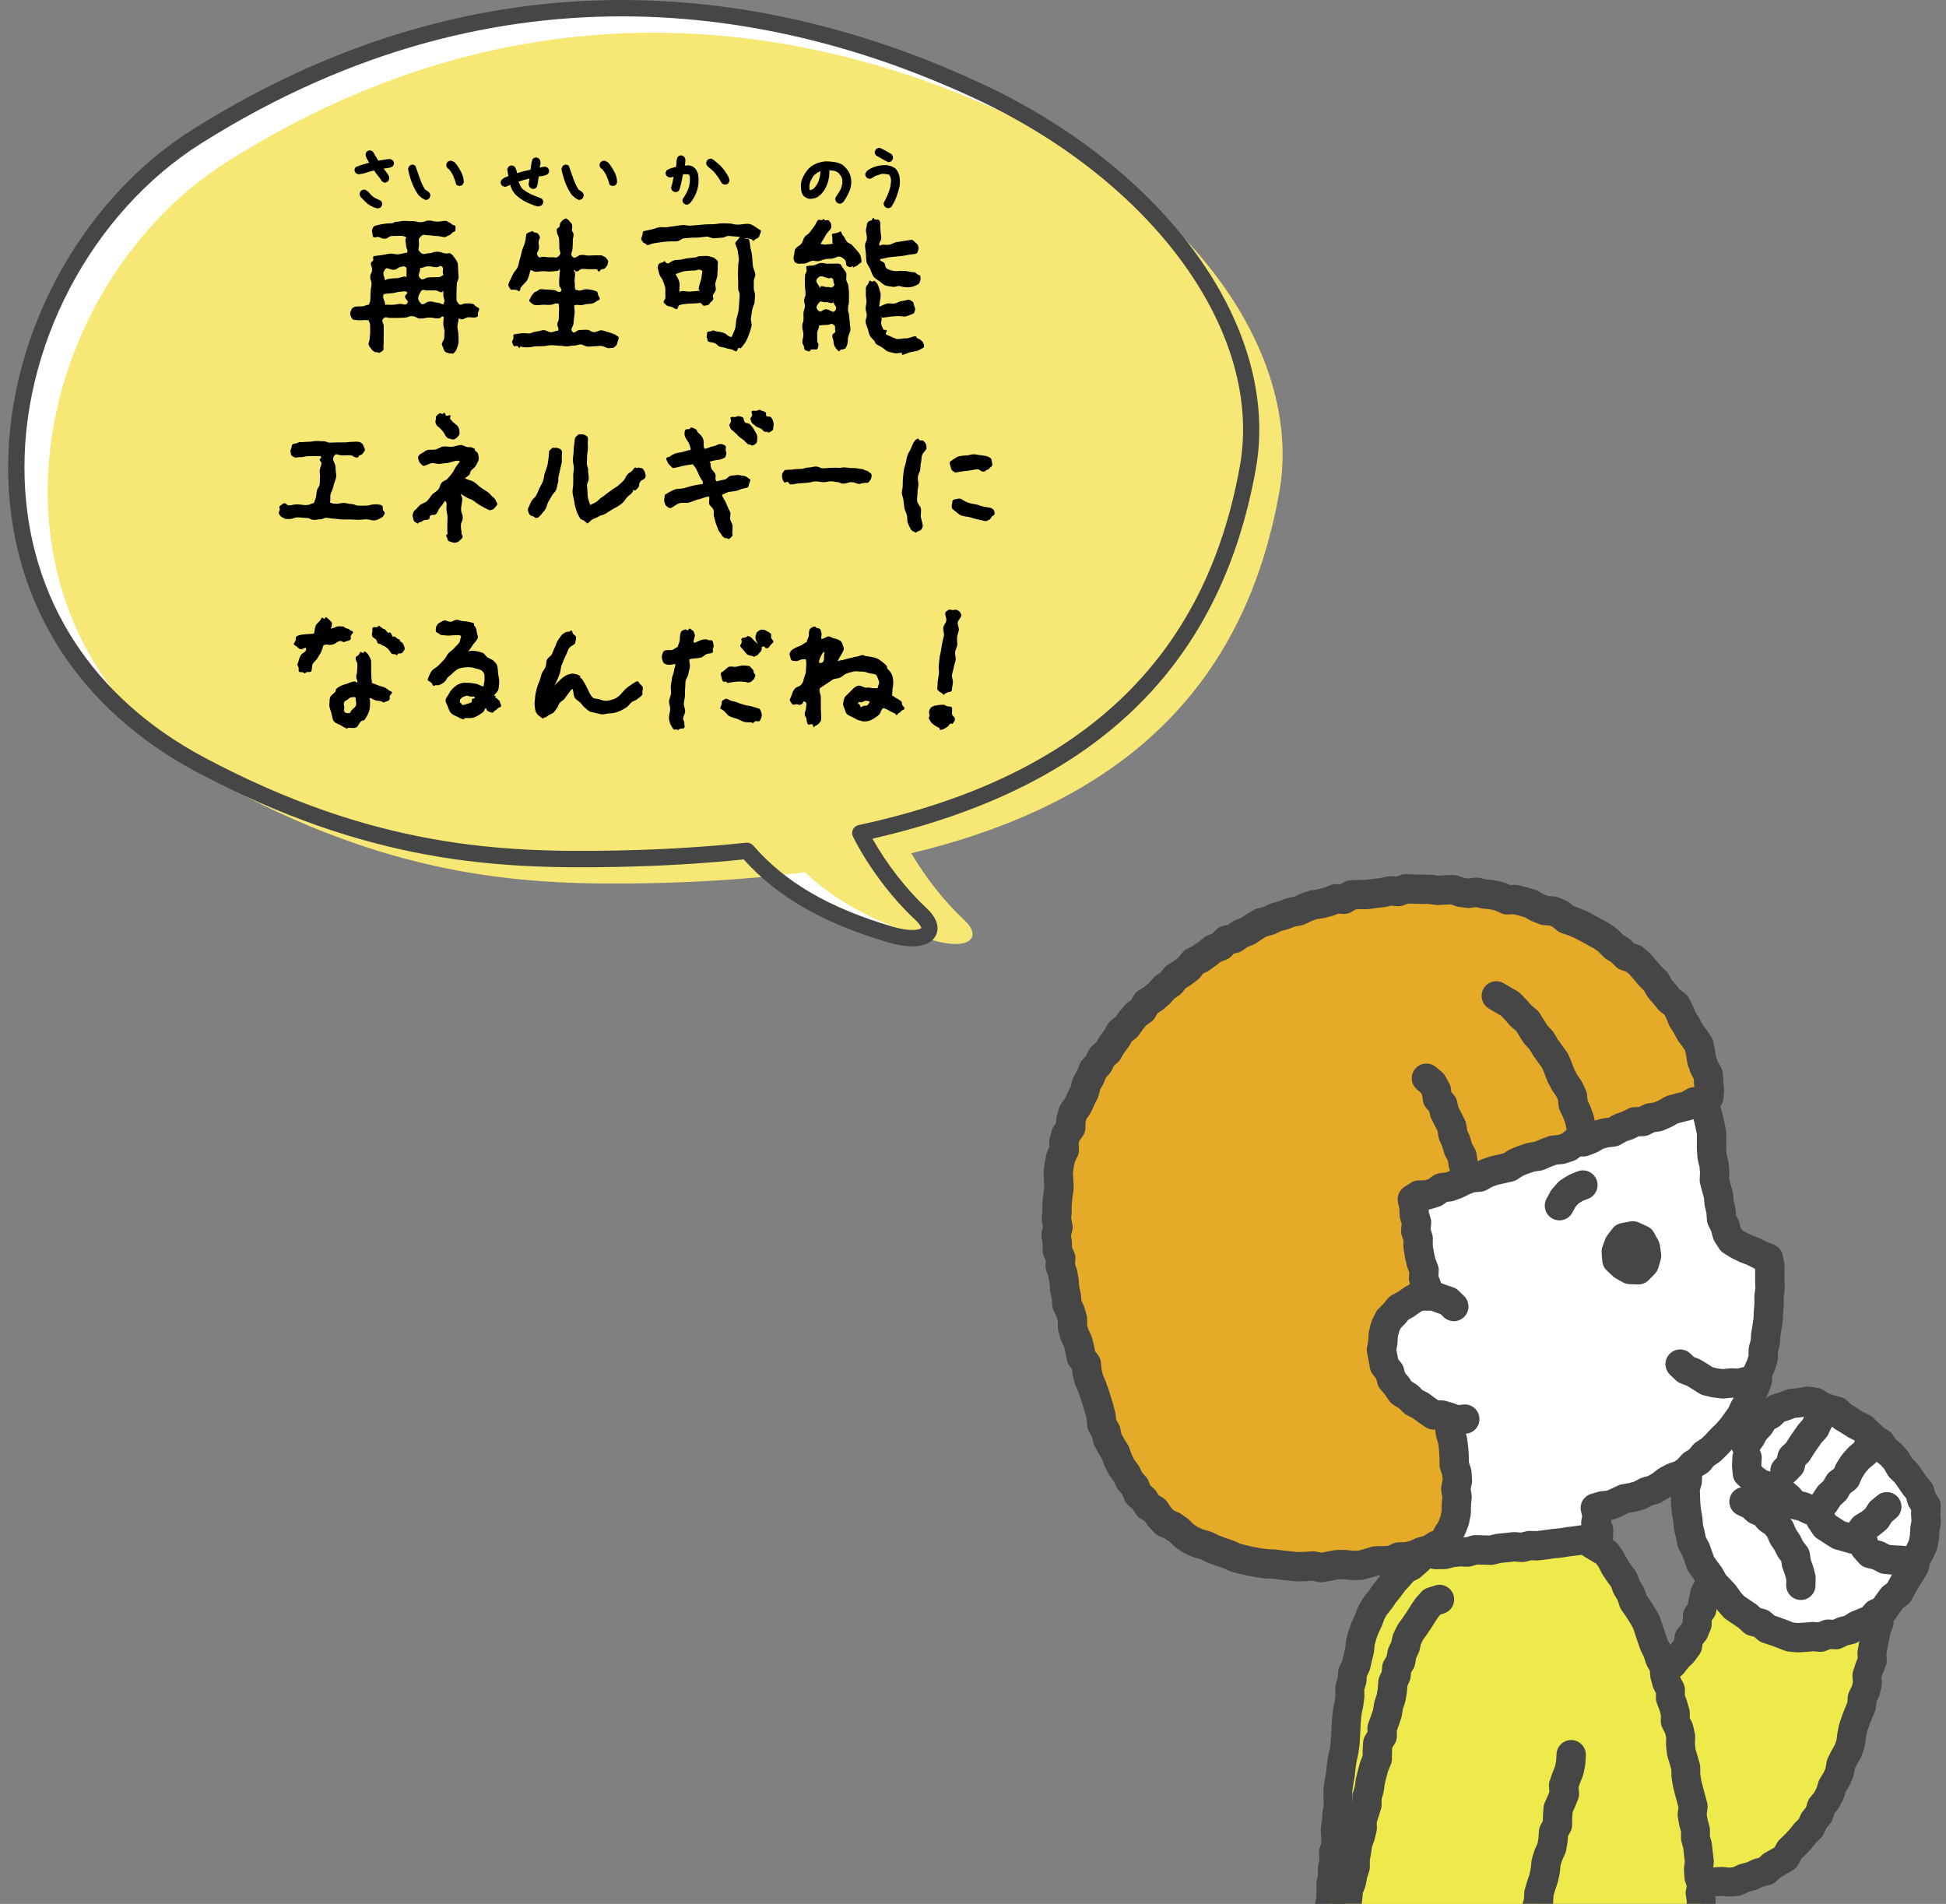 <?xml version="1.0" encoding="UTF-8"?>
<svg id="_レイヤー_1" data-name="レイヤー 1" xmlns="http://www.w3.org/2000/svg" xmlns:xlink="http://www.w3.org/1999/xlink" viewBox="0 0 179.11 175.23">
  <rect x="0" y="0" width="179.11" height="175.23" fill="#808080" stroke="none"/>
  <defs>
    <style>
      .cls-1 {
        clip-path: url(#clippath);
      }

      .cls-2, .cls-3, .cls-4 {
        fill: none;
      }

      .cls-2, .cls-5, .cls-6, .cls-7, .cls-8, .cls-9, .cls-10 {
        stroke-width: 0px;
      }

      .cls-3 {
        stroke-width: 2.66px;
      }

      .cls-3, .cls-4 {
        stroke: #464646;
        stroke-linecap: round;
        stroke-linejoin: round;
      }

      .cls-4 {
        stroke-width: 2.7px;
      }

      .cls-6 {
        fill: #f7e876;
      }

      .cls-7 {
        fill: #464646;
      }

      .cls-8 {
        fill: #fff;
      }

      .cls-9 {
        fill: #e4aa28;
      }

      .cls-10 {
        fill: #eeea4b;
      }
    </style>
    <clipPath id="clippath">
      <rect class="cls-2" x="91.65" y="77.99" width="93.07" height="97.24" transform="translate(276.37 253.21) rotate(180)"/>
    </clipPath>
  </defs>
  <g class="cls-1">
    <g>
      <polygon class="cls-10" points="173.2 145.77 173.2 146.49 173.21 147.21 173.02 147.9 172.86 148.6 172.95 149.34 172.7 150.02 172.55 150.72 172.42 151.42 172.29 152.12 172.33 152.85 172.05 153.53 171.83 154.21 171.88 154.95 171.71 155.64 171.39 156.29 171.34 157.01 171.06 157.67 170.8 158.34 170.57 159.01 170.43 159.72 170.33 160.44 170.11 161.12 169.75 161.75 169.43 162.39 169.31 163.12 169.02 163.78 168.64 164.39 168.43 165.09 168.09 165.72 167.63 166.29 167.42 166.99 166.96 167.55 166.66 168.21 166.14 168.72 165.7 169.28 165.21 169.79 164.7 170.29 164.35 170.97 163.73 171.34 163.1 171.69 162.57 172.19 161.86 172.37 161.22 172.67 160.53 172.85 159.88 173.16 159.16 173.23 158.45 173.16 157.74 173.2 157.02 173.18 156.28 173.19 155.57 173.04 154.88 172.79 154.18 172.61 153.5 172.33 152.81 172.14 152.13 171.88 151.41 171.75 150.74 171.48 150.08 171.18 149.44 170.85 148.82 170.46 148.16 170.19 147.54 169.81 146.82 169.62 146.25 169.16 145.58 168.86 145.01 168.41 144.53 167.85 143.86 167.53 143.25 167.13 142.68 166.68 142.2 166.12 141.71 165.59 141.22 165.05 140.68 164.58 140.07 164.16 139.57 163.64 139.12 163.07 138.66 162.52 138.32 161.86 137.71 161.43 137.3 160.84 137.01 160.16 136.4 159.7 136.02 159.04 136.18 158.33 136.2 157.63 136.46 156.95 136.51 156.25 136.53 155.55 136.54 154.84 136.68 154.14 136.69 153.44 136.82 152.74 137 152.05 136.95 151.33 137.09 150.64 137.03 149.92 137.18 149.22 137.36 148.53 137.36 147.82 137.55 147.13 137.57 146.41 137.73 145.71 137.83 145.06 138.3 145.4 138.82 145.92 139.37 146.37 140.07 146.63 140.59 147.14 141.22 147.48 141.84 147.85 142.44 148.24 143 148.7 143.51 149.23 144.13 149.6 144.73 149.99 145.43 150.24 145.95 150.77 146.67 150.99 147.25 151.42 147.84 151.86 148.48 152.2 149.24 152.29 149.89 152.59 150.49 153.03 151.16 153.3 151.9 153.29 152.58 153.59 153.31 153.57 153.94 153.17 154.38 152.6 154.9 152.09 155.33 151.5 155.45 150.75 155.93 150.17 156.21 149.5 156.22 148.73 156.65 148.11 156.74 147.38 156.9 146.67 157.23 146.01 157.39 145.3 157.5 144.57 157.52 143.83 157.88 143.15 158.04 142.44 158.01 141.7 158.27 141 158.36 140.28 158.32 139.54 158.5 138.83 158.56 138.11 158.81 137.41 158.84 136.67 159.56 136.84 160.28 136.85 160.98 136.93 161.67 137.13 162.35 137.32 163.03 137.54 163.77 137.5 164.46 137.68 165.12 137.98 165.76 138.3 166.48 138.41 167.1 138.77 167.72 139.12 168.47 139.22 168.98 139.77 169.66 140.01 170.28 140.38 170.76 140.92 171.27 141.41 171.88 141.81 172.21 142.46 172.71 142.99 172.95 143.67 173.13 144.36 173.31 145.06 173.2 145.77"/>
      <polygon class="cls-3" points="173.2 145.77 173.2 146.49 173.21 147.21 173.02 147.9 172.86 148.6 172.95 149.34 172.7 150.02 172.55 150.72 172.42 151.42 172.29 152.12 172.33 152.85 172.05 153.53 171.83 154.21 171.88 154.95 171.71 155.64 171.39 156.29 171.34 157.01 171.06 157.67 170.8 158.34 170.57 159.01 170.43 159.72 170.33 160.44 170.11 161.12 169.75 161.75 169.43 162.39 169.31 163.12 169.02 163.78 168.64 164.39 168.43 165.09 168.09 165.72 167.63 166.29 167.42 166.99 166.96 167.55 166.66 168.21 166.14 168.72 165.7 169.28 165.21 169.79 164.7 170.29 164.35 170.97 163.73 171.34 163.1 171.69 162.57 172.19 161.86 172.37 161.22 172.67 160.53 172.85 159.88 173.16 159.16 173.23 158.45 173.16 157.74 173.2 157.02 173.18 156.28 173.19 155.57 173.04 154.88 172.79 154.18 172.61 153.5 172.33 152.81 172.14 152.13 171.88 151.41 171.75 150.74 171.48 150.08 171.18 149.44 170.85 148.82 170.46 148.16 170.19 147.54 169.81 146.82 169.62 146.25 169.16 145.58 168.86 145.01 168.41 144.53 167.85 143.86 167.53 143.25 167.13 142.68 166.68 142.2 166.12 141.71 165.59 141.22 165.05 140.68 164.58 140.07 164.16 139.57 163.64 139.12 163.07 138.66 162.52 138.32 161.86 137.71 161.43 137.3 160.84 137.01 160.16 136.4 159.7 136.02 159.04 136.18 158.33 136.2 157.63 136.46 156.95 136.51 156.25 136.53 155.55 136.54 154.84 136.68 154.14 136.69 153.44 136.82 152.74 137 152.05 136.95 151.33 137.09 150.64 137.03 149.92 137.18 149.22 137.36 148.53 137.36 147.82 137.55 147.13 137.57 146.41 137.73 145.71 137.83 145.06 138.3 145.4 138.82 145.92 139.37 146.37 140.07 146.63 140.59 147.14 141.22 147.48 141.84 147.85 142.44 148.24 143 148.7 143.51 149.23 144.13 149.6 144.73 149.99 145.43 150.24 145.95 150.77 146.67 150.99 147.25 151.42 147.84 151.86 148.48 152.2 149.24 152.29 149.89 152.59 150.49 153.03 151.16 153.3 151.9 153.29 152.58 153.59 153.31 153.57 153.94 153.17 154.38 152.6 154.9 152.09 155.33 151.5 155.45 150.75 155.93 150.17 156.21 149.5 156.22 148.73 156.65 148.11 156.74 147.38 156.9 146.67 157.23 146.01 157.39 145.3 157.5 144.57 157.52 143.83 157.88 143.15 158.04 142.44 158.01 141.7 158.27 141 158.36 140.28 158.32 139.54 158.5 138.83 158.56 138.11 158.81 137.41 158.84 136.67 159.56 136.84 160.28 136.85 160.98 136.93 161.67 137.13 162.35 137.32 163.03 137.54 163.77 137.5 164.46 137.68 165.12 137.98 165.76 138.3 166.48 138.41 167.1 138.77 167.72 139.12 168.47 139.22 168.98 139.77 169.66 140.01 170.28 140.38 170.76 140.92 171.27 141.41 171.88 141.81 172.21 142.46 172.71 142.99 172.95 143.67 173.13 144.36 173.31 145.06 173.2 145.77"/>
    </g>
    <g>
      <g>
        <polygon class="cls-8" points="156.55 143.93 156.31 143.26 156.07 142.59 155.72 141.96 155.58 141.26 155.41 140.57 155.35 139.85 155.23 139.15 155.15 138.44 155.12 137.72 155.1 137 155.3 136.31 155.31 135.57 155.54 134.89 155.98 134.3 156.23 133.62 156.76 133.13 157.15 132.5 157.64 131.97 158.18 131.48 158.85 131.21 159.54 131.23 160.2 131.53 160.51 132.21 160.66 132.94 161.12 132.33 161.46 131.7 161.96 131.17 162.34 130.53 163 130.17 163.52 129.65 164.23 129.43 164.91 129.17 165.63 129.1 166.36 128.97 167.08 129.07 167.7 129.47 168.37 129.71 169.07 129.89 169.61 130.38 170.22 130.75 170.81 131.13 171.47 131.45 171.98 131.95 172.5 132.44 173.11 132.83 173.51 133.44 174.08 133.89 174.55 134.44 174.9 135.06 175.42 135.56 175.83 136.14 176.23 136.73 176.69 137.28 176.87 137.99 177.28 138.6 177.24 139.32 177.29 140.03 177.17 140.73 177.13 141.45 177 142.15 176.71 142.81 176.35 143.43 176.2 144.15 175.83 144.76 175.45 145.36 175.1 145.97 174.76 146.61 174.18 147.04 173.76 147.61 173.36 148.21 172.69 148.51 172.22 149.07 171.56 149.33 170.91 149.59 170.31 149.98 169.62 150.15 168.98 150.45 168.25 150.41 167.58 150.68 166.86 150.63 166.16 150.69 165.45 150.73 164.73 150.66 164.05 150.39 163.37 150.14 162.67 149.91 162.1 149.42 161.37 149.23 160.82 148.73 160.22 148.33 159.62 147.92 159.14 147.38 158.73 146.79 158.24 146.26 157.74 145.74 157.39 145.09 156.97 144.51 156.55 143.93"/>
        <polygon class="cls-4" points="156.55 143.93 156.31 143.26 156.07 142.59 155.72 141.96 155.58 141.26 155.41 140.57 155.35 139.85 155.23 139.15 155.15 138.44 155.12 137.72 155.1 137 155.3 136.31 155.31 135.57 155.54 134.89 155.98 134.3 156.23 133.62 156.76 133.13 157.15 132.5 157.64 131.97 158.18 131.48 158.85 131.21 159.54 131.23 160.2 131.53 160.51 132.21 160.66 132.94 161.12 132.33 161.46 131.7 161.96 131.17 162.34 130.53 163 130.17 163.52 129.65 164.23 129.43 164.91 129.17 165.63 129.1 166.36 128.97 167.08 129.07 167.7 129.47 168.37 129.71 169.07 129.89 169.61 130.38 170.22 130.75 170.81 131.13 171.47 131.45 171.98 131.95 172.5 132.44 173.11 132.83 173.51 133.44 174.08 133.89 174.55 134.44 174.9 135.06 175.42 135.56 175.83 136.14 176.23 136.73 176.69 137.28 176.87 137.99 177.28 138.6 177.24 139.32 177.29 140.03 177.17 140.73 177.13 141.45 177 142.15 176.71 142.81 176.35 143.43 176.2 144.15 175.83 144.76 175.45 145.36 175.1 145.97 174.76 146.61 174.18 147.04 173.76 147.61 173.36 148.21 172.69 148.51 172.22 149.07 171.56 149.33 170.91 149.59 170.31 149.98 169.62 150.15 168.98 150.45 168.25 150.41 167.58 150.68 166.86 150.63 166.16 150.69 165.45 150.73 164.73 150.66 164.05 150.39 163.37 150.14 162.67 149.91 162.1 149.42 161.37 149.23 160.82 148.73 160.22 148.33 159.62 147.92 159.14 147.38 158.73 146.79 158.24 146.26 157.74 145.74 157.39 145.09 156.97 144.51 156.55 143.93"/>
      </g>
      <polyline class="cls-4" points="160.52 138.21 161.16 138.5 161.68 138.97 162.34 139.26 162.8 139.8 163.39 140.2 163.83 140.75 164.11 141.41 164.5 141.99 164.81 142.6 165.24 143.17 165.34 143.88 165.58 144.53 165.76 145.21 165.75 145.91"/>
      <polyline class="cls-4" points="175.73 143.69 174.98 143.61 174.25 143.58 173.51 143.51 172.85 143.16 172.12 142.98 171.62 142.41 171.42 141.69 170.68 141.69 169.97 141.49 169.26 141.29 168.63 140.89 168 140.48 167.57 139.84 167.4 139.15 166.66 139 165.95 138.67 165.16 138.48 164.64 137.87 164.05 137.37 163.37 137.11 162.71 136.78 162 136.57 161.4 136.12 160.83 135.61 160.76 134.86 160.8 134.15"/>
      <polyline class="cls-4" points="173.66 138.68 173.11 139.13 172.7 139.77 172.14 140.23 171.51 140.61 171.07 141.21"/>
      <polyline class="cls-4" points="172.04 133.03 171.68 133.68 171.09 134.17 170.6 134.73 170.2 135.35 169.89 136.05 169.27 136.51 168.89 137.16 168.34 137.67 167.93 138.3"/>
      <polyline class="cls-4" points="167.71 130.24 167.34 130.81 167.05 131.44 166.59 131.95 166.2 132.5 165.81 133.07 165.45 133.65 164.94 134.13 164.78 134.85 164.29 135.35"/>
    </g>
    <g>
      <polygon class="cls-10" points="147.85 142.93 148.28 143.54 148.62 144.2 149.02 144.8 149.46 145.39 149.72 146.09 150.1 146.71 150.33 147.42 150.75 148.02 151.15 148.64 151.52 149.28 151.76 149.98 151.99 150.68 152.23 151.37 152.55 152.03 152.78 152.73 153.16 153.38 153.21 154.14 153.4 154.85 153.75 155.53 153.74 156.28 154 156.97 154.2 157.67 154.19 158.42 154.53 159.1 154.69 159.81 154.67 160.56 154.75 161.28 154.96 161.98 155.16 162.68 155.17 163.42 155.28 164.14 155.46 164.85 155.65 165.55 155.84 166.26 155.74 167 155.86 167.72 156.05 168.43 156.05 169.16 156.24 169.86 156.32 170.59 156.41 171.32 156.32 172.06 156.37 172.78 156.62 173.49 156.48 174.22 156.58 174.94 156.55 175.67 156.51 176.4 156.52 177.12 156.77 177.84 156.66 178.56 156.47 179.27 156.53 180.02 155.82 180.08 155.11 179.99 154.41 180.12 153.7 179.99 153 180.06 152.3 180.13 151.6 180.14 150.89 180.13 150.18 180.06 149.48 180.26 148.78 180.28 148.07 180.12 147.36 180.3 146.66 180.23 145.95 180.13 145.25 180.34 144.54 180.16 143.83 180.31 143.12 180.23 142.42 180.2 141.71 180.23 141 180.25 140.29 180.28 139.58 180.34 138.87 180.2 138.15 180.39 137.42 180.45 136.7 180.33 135.97 180.25 135.25 180.42 134.52 180.35 133.8 180.21 133.08 180.38 132.35 180.44 131.64 180.4 130.92 180.36 130.2 180.23 129.48 180.27 128.76 180.13 128.03 180.23 127.32 180.04 126.59 180.17 125.88 179.98 125.15 180.05 124.45 179.83 123.72 179.9 123.04 179.59 122.32 179.52 122.31 178.74 122.41 177.97 122.47 177.19 122.31 176.41 122.29 175.63 122.48 174.85 122.5 174.13 122.49 173.41 122.63 172.7 122.63 171.97 122.78 171.26 122.73 170.53 122.94 169.82 122.93 169.1 122.89 168.37 123 167.65 123.05 166.93 123.17 166.21 123.14 165.49 123.14 164.76 123.24 164.04 123.37 163.33 123.44 162.61 123.55 161.88 123.71 161.17 123.81 160.44 123.85 159.71 123.89 158.98 123.93 158.25 124.01 157.52 124.16 156.81 124.25 156.1 124.23 155.36 124.44 154.67 124.49 153.95 124.81 153.27 124.97 152.57 125.14 151.88 125.21 151.15 125.4 150.46 125.65 149.79 125.96 149.13 126.2 148.46 126.56 147.83 127.02 147.27 127.42 146.68 127.87 146.13 128.29 145.55 128.78 145.03 129.24 144.48 129.89 144.15 130.43 143.68 130.96 143.18 131.66 142.98 132.26 142.57 132.98 142.44 133.69 142.36 134.39 142.13 135.11 142 135.8 141.73 136.54 141.71 137.26 141.6 137.96 141.38 138.68 141.2 139.43 141.26 140.16 141.19 140.88 141.06 141.61 140.96 142.34 141.12 143.08 141.1 143.81 141.15 144.49 141.48 145.25 141.49 145.95 141.74 146.56 142.16 147.2 142.54 147.85 142.93"/>
      <polygon class="cls-3" points="147.85 142.93 148.28 143.54 148.62 144.2 149.02 144.8 149.46 145.39 149.72 146.09 150.1 146.71 150.33 147.42 150.75 148.02 151.15 148.64 151.52 149.28 151.76 149.98 151.99 150.68 152.23 151.37 152.55 152.03 152.78 152.73 153.16 153.38 153.21 154.14 153.4 154.85 153.75 155.53 153.74 156.28 154 156.97 154.2 157.67 154.19 158.42 154.53 159.1 154.69 159.81 154.67 160.56 154.75 161.28 154.96 161.98 155.16 162.68 155.17 163.42 155.28 164.14 155.46 164.85 155.65 165.55 155.84 166.26 155.74 167 155.86 167.72 156.05 168.43 156.05 169.16 156.24 169.86 156.32 170.59 156.41 171.32 156.32 172.06 156.37 172.78 156.62 173.49 156.48 174.22 156.58 174.94 156.55 175.67 156.51 176.4 156.52 177.12 156.77 177.84 156.66 178.56 156.47 179.27 156.53 180.02 155.82 180.08 155.11 179.99 154.41 180.12 153.7 179.99 153 180.06 152.3 180.13 151.6 180.14 150.89 180.13 150.18 180.06 149.48 180.26 148.78 180.28 148.07 180.12 147.36 180.3 146.66 180.23 145.95 180.13 145.25 180.34 144.54 180.16 143.83 180.31 143.12 180.23 142.42 180.2 141.71 180.23 141 180.25 140.29 180.28 139.58 180.34 138.87 180.2 138.15 180.39 137.42 180.45 136.7 180.33 135.97 180.25 135.25 180.42 134.52 180.35 133.8 180.21 133.08 180.38 132.35 180.44 131.64 180.4 130.92 180.36 130.2 180.23 129.48 180.27 128.76 180.13 128.03 180.23 127.32 180.04 126.59 180.17 125.88 179.98 125.15 180.05 124.45 179.83 123.72 179.9 123.04 179.59 122.32 179.52 122.31 178.74 122.41 177.97 122.47 177.19 122.31 176.41 122.29 175.63 122.48 174.85 122.5 174.13 122.49 173.41 122.63 172.7 122.63 171.97 122.78 171.26 122.73 170.53 122.94 169.82 122.93 169.1 122.89 168.37 123 167.65 123.05 166.93 123.17 166.21 123.14 165.49 123.14 164.76 123.24 164.04 123.37 163.33 123.44 162.61 123.55 161.88 123.71 161.17 123.81 160.44 123.85 159.71 123.89 158.98 123.93 158.25 124.01 157.52 124.16 156.81 124.25 156.1 124.23 155.36 124.44 154.67 124.49 153.95 124.81 153.27 124.97 152.57 125.14 151.88 125.21 151.15 125.4 150.46 125.65 149.79 125.96 149.13 126.2 148.46 126.56 147.83 127.02 147.27 127.42 146.68 127.87 146.13 128.29 145.55 128.78 145.03 129.24 144.48 129.89 144.15 130.43 143.68 130.96 143.18 131.66 142.98 132.26 142.57 132.98 142.44 133.69 142.36 134.39 142.13 135.11 142 135.8 141.73 136.54 141.71 137.26 141.6 137.96 141.38 138.68 141.2 139.43 141.26 140.16 141.19 140.88 141.06 141.61 140.96 142.34 141.12 143.08 141.1 143.81 141.15 144.49 141.48 145.25 141.49 145.95 141.74 146.56 142.16 147.2 142.54 147.85 142.93"/>
    </g>
    <g>
      <path class="cls-10" d="M144.02,151.99s-12.68-8.77-16.47,5.23c-2.25,8.31-3.54,18.36-4.68,23.02-.3,1.23.09,2.72,1.28,3.25,2.45,1.1,6.83,1.76,12.11,3.4,1.33.41,2.65-.75,3.09-2.03l6.18-25.17-1.5-7.71Z"/>
      <polyline class="cls-4" points="132.49 147.21 131.81 147.43 131.34 147.96 130.95 148.54 130.59 149.12 130.2 149.69 129.79 150.26 129.49 150.89 129.34 151.57 129.04 152.2 128.92 152.9 128.56 153.51 128.49 154.21 128.2 154.86 128.15 155.59 128.03 156.3 127.8 156.98 127.69 157.69 127.46 158.38 127.21 159.05 127.22 159.79 126.81 160.43 126.77 161.16 126.76 161.89 126.48 162.57 126.29 163.26 126.12 163.97 126.02 164.68 125.82 165.38 125.81 166.12 125.59 166.82 125.36 167.51 125.38 168.25 125.21 168.96 124.96 169.65 124.86 170.37 124.73 171.09 124.73 171.83 124.51 172.52 124.38 173.23 124.11 173.91 124.04 174.63 123.97 175.35 123.78 176.04 123.67 176.75 123.62 177.48 123.32 178.15 123.2 178.85 123.14 179.57 123 180.27 122.84 180.99 122.76 181.76 123.08 182.47 123.58 183.02 124.11 183.6 124.86 183.72 125.52 184.05 126.27 184.15 126.92 184.53 127.68 184.58 128.39 184.77 129.11 184.93 129.81 185.21 130.5 185.47 131.26 185.5 131.98 185.67 132.66 185.98 133.41 186.06 134.12 186.27 134.85 186.39 135.55 186.69 136.29 186.8 136.92 186.84 137.59 186.83 138.16 186.46 138.6 185.96 139.11 185.5 139.32 184.86 139.57 184.18 139.69 183.46 139.94 182.78 140.02 182.05 140.18 181.34 140.43 180.66 140.38 179.9 140.76 179.25 140.85 178.53 140.93 177.8 141.16 177.11 141.29 176.4 141.41 175.68 141.61 174.98 141.64 174.25 141.85 173.56 142.08 172.87 142.23 172.16 142.3 171.43 142.51 170.74 142.82 170.06 142.94 169.35 142.99 168.61 143.35 167.95 143.36 167.2 143.41 166.47 143.71 165.79 143.99 165.11 143.91 164.34 144.15 163.65 144.43 162.96 144.57 162.24 144.61 161.5"/>
    </g>
    <g>
      <polygon class="cls-8" points="154.82 97.29 155.18 97.95 155.37 98.69 155.78 99.32 155.99 100.04 156.39 100.68 156.67 101.38 157 102.06 157.21 102.78 157.38 103.52 157.53 104.26 157.53 105.02 157.53 105.74 157.58 106.46 157.76 107.17 157.82 107.88 157.79 108.61 157.97 109.32 158.17 110.02 158.23 110.74 158.4 111.45 158.45 112.19 158.77 112.85 158.96 113.56 159.36 114.19 159.96 114.57 160.66 114.91 161.38 115.19 162.07 115.54 162.76 115.81 162.9 116.48 162.89 117.19 162.89 117.9 162.92 118.61 162.82 119.31 162.83 120.02 162.77 120.73 162.74 121.44 162.64 122.14 162.52 122.84 162.48 123.55 162.29 124.24 162.29 124.97 162.08 125.65 161.78 126.31 161.75 127.04 161.5 127.71 161.21 128.37 160.91 129.01 160.55 129.63 160.25 130.28 159.83 130.86 159.41 131.44 158.94 131.97 158.43 132.47 157.95 132.99 157.44 133.48 156.84 133.87 156.39 134.43 155.79 134.8 155.3 135.34 154.72 135.75 154.03 135.97 153.41 136.3 152.84 136.74 152.23 137.1 151.54 137.29 150.91 137.63 150.23 137.82 149.52 137.94 148.88 138.24 148.23 138.53 147.51 138.59 146.83 138.79 147 139.46 146.88 140.16 147.14 140.81 147.12 141.49 146.48 141.72 145.76 141.71 145.05 141.81 144.34 141.9 143.64 142.01 142.93 142.08 142.22 142.18 141.51 142.27 140.79 142.25 140.09 142.42 139.36 142.36 138.65 142.44 137.93 142.51 137.23 142.68 136.51 142.66 135.79 142.64 135.08 142.85 134.36 142.82 133.65 142.89 132.94 143.07 132.14 143.08 131.83 142.34 131.17 142.43 130.45 142.44 129.75 142.62 129.04 142.52 128.32 142.53 127.6 142.64 126.9 142.43 126.2 142.31 125.49 142.21 124.78 142.12 124.07 142.05 123.38 141.83 122.66 141.76 122 141.47 121.33 141.22 120.63 141.05 119.97 140.78 119.31 140.51 118.71 140.12 118.08 139.78 117.34 139.66 116.76 139.22 116.16 138.83 115.57 138.42 114.9 138.15 114.26 137.82 113.73 137.33 113.2 136.83 112.58 136.47 111.92 136.14 111.42 135.61 110.85 135.18 110.38 134.63 109.88 134.12 109.32 133.68 108.79 133.2 108.28 132.69 107.87 132.1 107.5 131.48 106.9 131.05 106.64 130.35 106.22 129.77 105.7 129.26 105.4 128.61 105.05 127.98 104.74 127.34 104.26 126.78 103.93 126.15 103.83 125.41 103.5 124.78 103.27 124.1 103.02 123.43 102.71 122.79 102.49 122.11 102.21 121.44 102.12 120.72 102.08 120 101.93 119.3 101.75 118.62 101.47 117.94 101.41 117.22 101.48 116.49 101.44 115.78 101.19 115.08 101.23 114.37 101.31 113.65 101.2 112.94 101.32 112.23 101.41 111.52 101.32 110.8 101.46 110.09 101.59 109.39 101.58 108.67 101.75 107.97 101.9 107.27 102.07 106.58 102.25 105.89 102.28 105.16 102.58 104.5 102.88 103.85 103.11 103.18 103.24 102.46 103.57 101.83 103.9 101.19 104.24 100.56 104.42 99.86 104.8 99.25 105.13 98.61 105.47 97.98 105.84 97.36 106.32 96.83 106.72 96.23 107.12 95.63 107.71 95.17 108.1 94.55 108.59 94.01 108.99 93.39 109.49 92.86 110.06 92.41 110.7 92.02 111.08 91.36 111.7 90.97 112.18 90.41 112.81 90.04 113.35 89.55 113.97 89.17 114.59 88.8 115.14 88.31 115.76 87.95 116.44 87.67 117.14 87.44 117.69 86.93 118.35 86.65 119 86.32 119.72 86.17 120.34 85.78 121.08 85.69 121.76 85.45 122.43 85.17 123.13 84.96 123.85 84.88 124.52 84.59 125.25 84.55 125.93 84.28 126.66 84.24 127.37 84.13 128.08 83.95 128.8 83.87 129.52 83.82 130.25 83.92 130.97 83.77 131.69 83.89 132.42 83.81 133.13 83.94 133.86 83.88 134.57 84.04 135.31 83.95 136.03 84.01 136.72 84.25 137.42 84.46 138.13 84.54 138.86 84.54 139.57 84.7 140.24 85 140.91 85.26 141.64 85.38 142.29 85.7 142.94 86.02 143.53 86.45 144.2 86.75 144.78 87.18 145.43 87.5 146.04 87.9 146.68 88.24 147.2 88.74 147.8 89.16 148.27 89.71 148.93 90.06 149.46 90.55 149.96 91.06 150.36 91.68 150.97 92.09 151.34 92.73 151.88 93.22 152.32 93.8 152.71 94.4 153.31 94.85 153.59 95.53 153.95 96.15 154.35 96.75 154.82 97.29"/>
      <polygon class="cls-4" points="154.82 97.29 155.18 97.95 155.37 98.69 155.78 99.32 155.99 100.04 156.39 100.68 156.67 101.38 157 102.06 157.21 102.78 157.38 103.52 157.53 104.26 157.53 105.02 157.53 105.74 157.58 106.46 157.76 107.17 157.82 107.88 157.79 108.61 157.97 109.32 158.17 110.02 158.23 110.74 158.4 111.45 158.45 112.19 158.77 112.85 158.96 113.56 159.36 114.19 159.96 114.57 160.66 114.91 161.38 115.19 162.07 115.54 162.76 115.81 162.9 116.48 162.89 117.19 162.89 117.9 162.92 118.61 162.82 119.31 162.83 120.02 162.77 120.73 162.74 121.44 162.64 122.14 162.52 122.84 162.48 123.55 162.29 124.24 162.29 124.97 162.08 125.65 161.78 126.31 161.75 127.04 161.5 127.71 161.21 128.37 160.91 129.01 160.55 129.63 160.25 130.28 159.83 130.86 159.41 131.44 158.94 131.97 158.43 132.47 157.95 132.99 157.44 133.48 156.84 133.87 156.39 134.43 155.79 134.8 155.3 135.34 154.72 135.75 154.03 135.97 153.41 136.3 152.84 136.74 152.23 137.1 151.54 137.29 150.91 137.63 150.23 137.82 149.52 137.94 148.88 138.24 148.23 138.53 147.51 138.59 146.83 138.79 147 139.46 146.88 140.16 147.14 140.81 147.12 141.49 146.48 141.72 145.76 141.71 145.05 141.81 144.34 141.9 143.64 142.01 142.93 142.08 142.22 142.18 141.51 142.27 140.79 142.25 140.09 142.42 139.36 142.36 138.65 142.44 137.93 142.51 137.23 142.68 136.51 142.66 135.79 142.64 135.08 142.85 134.36 142.82 133.65 142.89 132.94 143.07 132.14 143.08 131.83 142.34 131.17 142.43 130.45 142.44 129.75 142.62 129.04 142.52 128.32 142.53 127.6 142.64 126.9 142.43 126.2 142.31 125.49 142.21 124.78 142.12 124.07 142.05 123.38 141.83 122.66 141.76 122 141.47 121.33 141.22 120.63 141.05 119.97 140.78 119.31 140.51 118.71 140.12 118.08 139.78 117.34 139.66 116.76 139.22 116.16 138.83 115.57 138.42 114.9 138.15 114.26 137.82 113.73 137.33 113.2 136.83 112.58 136.47 111.92 136.14 111.42 135.61 110.85 135.18 110.38 134.63 109.88 134.12 109.32 133.68 108.79 133.2 108.28 132.69 107.87 132.1 107.5 131.48 106.9 131.05 106.64 130.35 106.22 129.77 105.7 129.26 105.4 128.61 105.05 127.98 104.74 127.34 104.26 126.78 103.93 126.15 103.83 125.41 103.5 124.78 103.27 124.1 103.02 123.43 102.71 122.79 102.49 122.11 102.21 121.44 102.12 120.72 102.08 120 101.93 119.3 101.75 118.62 101.47 117.94 101.41 117.22 101.48 116.49 101.44 115.78 101.19 115.08 101.23 114.37 101.31 113.65 101.2 112.94 101.32 112.23 101.41 111.52 101.32 110.8 101.46 110.09 101.59 109.39 101.58 108.67 101.75 107.97 101.9 107.27 102.07 106.58 102.25 105.89 102.28 105.16 102.58 104.5 102.88 103.85 103.11 103.18 103.24 102.46 103.57 101.83 103.9 101.19 104.24 100.56 104.42 99.86 104.8 99.25 105.13 98.61 105.47 97.98 105.84 97.36 106.32 96.83 106.72 96.23 107.12 95.63 107.71 95.17 108.1 94.55 108.59 94.01 108.99 93.39 109.49 92.86 110.06 92.41 110.7 92.02 111.08 91.36 111.7 90.97 112.18 90.41 112.81 90.04 113.35 89.55 113.97 89.17 114.59 88.8 115.14 88.31 115.76 87.95 116.44 87.67 117.14 87.44 117.69 86.93 118.35 86.65 119 86.32 119.72 86.17 120.34 85.78 121.08 85.69 121.76 85.45 122.43 85.17 123.13 84.96 123.85 84.88 124.52 84.59 125.25 84.55 125.93 84.28 126.66 84.24 127.37 84.13 128.08 83.95 128.8 83.87 129.52 83.82 130.25 83.92 130.97 83.77 131.69 83.89 132.42 83.81 133.13 83.94 133.86 83.88 134.57 84.04 135.31 83.95 136.03 84.01 136.72 84.25 137.42 84.46 138.13 84.54 138.86 84.54 139.57 84.7 140.24 85 140.91 85.26 141.64 85.38 142.29 85.7 142.94 86.02 143.53 86.45 144.2 86.75 144.78 87.18 145.43 87.5 146.04 87.9 146.68 88.24 147.2 88.74 147.8 89.16 148.27 89.71 148.93 90.06 149.46 90.55 149.96 91.06 150.36 91.68 150.97 92.09 151.34 92.73 151.88 93.22 152.32 93.8 152.71 94.4 153.31 94.85 153.59 95.53 153.95 96.15 154.35 96.75 154.82 97.29"/>
    </g>
    <polyline class="cls-4" points="154.64 125.55 155.17 126.06 155.87 126.33 156.49 126.71 157.12 127.11 157.85 127.28 158.59 127.37 159.33 127.29 160.08 127.31 160.81 127.13"/>
    <g>
      <polygon class="cls-7" points="148.82 115.96 149.38 116.48 150.01 116.84 150.79 116.87 151.34 116.3 151.55 115.57 151.44 114.81 151.05 114.1 150.29 113.75 149.48 113.9 149.01 114.52 148.76 115.2 148.82 115.96"/>
      <polygon class="cls-4" points="148.82 115.96 149.38 116.48 150.01 116.84 150.79 116.87 151.34 116.3 151.55 115.57 151.44 114.81 151.05 114.1 150.29 113.75 149.48 113.9 149.01 114.52 148.76 115.2 148.82 115.96"/>
    </g>
    <polyline class="cls-4" points="143.53 110.97 143.9 110.29 144.4 109.73 145.02 109.34 145.69 109.07"/>
    <g>
      <polygon class="cls-9" points="129.99 110.38 130.14 111.06 130.17 111.81 130.38 112.52 130.3 113.28 130.53 113.99 130.52 114.74 130.64 115.47 130.8 116.19 131.07 116.9 131.03 117.66 131.31 118.37 131.47 119.09 131.4 119.82 131.56 120.52 131.71 121.21 131.88 121.9 131.79 122.63 132.01 123.32 132.12 124.02 132.12 124.74 132.45 125.41 132.55 126.12 132.68 126.82 132.58 127.55 132.77 128.25 132.76 128.97 133.02 129.66 133.24 130.34 133.41 131.1 133.49 131.88 133.7 132.59 133.79 133.33 133.84 134.07 133.85 134.82 134.09 135.54 134.14 136.28 133.99 137.03 134.11 137.76 134.04 138.5 134.03 139.24 133.88 139.96 133.62 140.64 133.24 141.24 132.92 141.95 132.21 142.22 131.59 142.63 130.86 142.81 130.21 143.12 129.5 143.28 128.76 143.3 128.09 143.62 127.36 143.65 126.63 143.66 125.93 143.87 125.22 144.06 124.49 144.08 123.76 144 123.04 144.01 122.33 144.15 121.61 144.28 120.88 144.13 120.16 144.18 119.43 144.2 118.71 144.13 117.99 144.05 117.27 143.96 116.54 143.93 115.82 143.83 115.11 143.7 114.39 143.54 113.69 143.36 113.02 143.05 112.34 142.82 111.66 142.57 111.01 142.25 110.3 142.05 109.64 141.76 109.03 141.36 108.5 140.85 107.92 140.44 107.23 140.15 106.73 139.61 106.32 139 105.68 138.62 105.29 138 104.73 137.52 104.46 136.82 103.98 136.28 103.67 135.63 103.23 135.05 102.91 134.4 102.67 133.72 102.29 133.1 101.94 132.46 101.79 131.74 101.41 131.11 101.35 130.37 101.17 129.67 100.96 128.98 100.74 128.29 100.5 127.61 100.22 126.95 100.05 126.25 99.98 125.52 99.52 124.92 99.39 124.21 99.22 123.51 98.91 122.85 98.71 122.16 98.71 121.41 98.52 120.72 98.2 120.06 98.15 119.33 97.99 118.63 97.94 117.91 97.81 117.21 97.58 116.52 97.63 115.79 97.32 115.1 97.31 114.38 97.2 113.67 97.38 112.94 97.23 112.23 97.29 111.51 97.29 110.8 97.36 110.09 97.47 109.38 97.44 108.66 97.4 107.93 97.49 107.22 97.63 106.51 97.96 105.85 97.92 105.1 98.11 104.41 98.55 103.79 98.57 103.05 98.78 102.36 99.21 101.76 99.5 101.11 99.82 100.47 100 99.76 100.35 99.14 100.62 98.46 101.11 97.92 101.42 97.27 101.97 96.78 102.33 96.16 102.76 95.59 103.12 94.96 103.7 94.51 104.11 93.92 104.57 93.38 105.16 92.95 105.52 92.3 106.14 91.91 106.69 91.45 107.16 90.91 107.76 90.5 108.21 89.93 108.83 89.55 109.4 89.12 109.86 88.54 110.51 88.21 111.1 87.79 111.67 87.34 112.35 87.08 112.87 86.54 113.6 86.37 114.19 85.95 114.86 85.69 115.46 85.28 116.09 84.92 116.8 84.73 117.45 84.42 118.15 84.23 118.82 83.97 119.53 83.84 120.19 83.52 120.87 83.28 121.59 83.17 122.29 82.99 122.96 82.72 123.71 82.77 124.37 82.37 125.1 82.33 125.83 82.33 126.54 82.23 127.26 82.15 127.97 81.99 128.7 82.06 129.4 81.8 130.13 81.83 130.85 81.85 131.58 81.85 132.3 81.95 133.02 81.91 133.75 81.88 134.45 82.13 135.17 82.22 135.91 82.12 136.62 82.28 137.34 82.35 138.04 82.51 138.72 82.82 139.46 82.79 140.17 82.97 140.86 83.17 141.51 83.53 142.18 83.8 142.93 83.85 143.6 84.13 144.18 84.61 144.87 84.84 145.53 85.12 146.17 85.46 146.8 85.81 147.44 86.15 148.03 86.58 148.54 87.11 149.15 87.49 149.66 88 150.39 88.25 150.94 88.73 151.41 89.28 151.88 89.83 152.4 90.34 152.75 90.97 153.21 91.5 153.66 92.05 154.25 92.49 154.58 93.13 154.85 93.8 155.23 94.39 155.56 95.02 155.99 95.59 156.38 96.19 156.52 96.9 156.63 97.61 156.87 98.27 157.23 98.92 157.26 99.64 157.34 100.34 157.28 100.98 156.65 101.31 155.93 101.41 155.29 101.78 154.59 101.95 153.89 102.14 153.26 102.5 152.59 102.79 151.87 102.89 151.22 103.22 150.46 103.25 149.81 103.58 149.13 103.81 148.49 104.18 147.76 104.27 147.06 104.46 146.42 104.83 145.75 105.09 144.98 105.09 144.38 105.57 143.7 105.79 142.96 105.86 142.29 106.11 141.63 106.4 140.91 106.51 140.22 106.74 139.55 107.01 138.92 107.42 138.21 107.58 137.51 107.74 136.82 107.98 136.18 108.34 135.43 108.4 134.75 108.65 134.09 108.98 133.41 109.23 132.68 109.32 132.06 109.76 131.36 109.98 130.59 109.99 129.99 110.38"/>
      <polygon class="cls-4" points="129.99 110.38 130.14 111.06 130.17 111.81 130.38 112.52 130.3 113.28 130.53 113.99 130.52 114.74 130.64 115.47 130.8 116.19 131.07 116.9 131.03 117.66 131.31 118.37 131.47 119.09 131.4 119.82 131.56 120.52 131.71 121.21 131.88 121.9 131.79 122.63 132.01 123.32 132.12 124.02 132.12 124.74 132.45 125.41 132.55 126.12 132.68 126.82 132.58 127.55 132.77 128.25 132.76 128.97 133.02 129.66 133.24 130.34 133.41 131.1 133.49 131.88 133.7 132.59 133.79 133.33 133.84 134.07 133.85 134.82 134.09 135.54 134.14 136.28 133.99 137.03 134.11 137.76 134.04 138.5 134.03 139.24 133.88 139.96 133.62 140.64 133.24 141.24 132.92 141.95 132.21 142.22 131.59 142.63 130.86 142.81 130.21 143.12 129.5 143.28 128.76 143.3 128.09 143.62 127.36 143.65 126.63 143.66 125.93 143.87 125.22 144.06 124.49 144.08 123.76 144 123.04 144.01 122.33 144.15 121.61 144.28 120.88 144.13 120.16 144.18 119.43 144.2 118.71 144.13 117.99 144.05 117.27 143.96 116.54 143.93 115.82 143.83 115.11 143.7 114.39 143.54 113.69 143.36 113.02 143.05 112.34 142.82 111.66 142.57 111.01 142.25 110.3 142.05 109.64 141.76 109.03 141.36 108.5 140.85 107.92 140.44 107.23 140.15 106.73 139.61 106.32 139 105.68 138.62 105.29 138 104.73 137.52 104.46 136.82 103.98 136.28 103.67 135.63 103.23 135.05 102.91 134.4 102.67 133.72 102.29 133.1 101.94 132.46 101.79 131.74 101.41 131.11 101.35 130.37 101.17 129.67 100.96 128.98 100.74 128.29 100.5 127.61 100.22 126.95 100.05 126.25 99.98 125.52 99.52 124.92 99.39 124.21 99.22 123.51 98.91 122.85 98.71 122.16 98.71 121.41 98.52 120.72 98.2 120.06 98.15 119.33 97.99 118.63 97.94 117.91 97.81 117.21 97.58 116.52 97.63 115.79 97.32 115.1 97.31 114.38 97.2 113.67 97.38 112.94 97.23 112.23 97.29 111.51 97.29 110.8 97.36 110.09 97.47 109.38 97.44 108.66 97.4 107.93 97.49 107.22 97.63 106.51 97.96 105.85 97.92 105.1 98.11 104.41 98.55 103.79 98.57 103.05 98.78 102.36 99.21 101.76 99.5 101.11 99.82 100.47 100 99.76 100.35 99.14 100.62 98.46 101.11 97.92 101.42 97.27 101.97 96.78 102.33 96.16 102.76 95.59 103.12 94.96 103.7 94.51 104.11 93.92 104.57 93.38 105.16 92.95 105.52 92.3 106.14 91.91 106.69 91.45 107.16 90.91 107.76 90.5 108.21 89.93 108.83 89.55 109.4 89.12 109.86 88.54 110.51 88.21 111.1 87.79 111.67 87.34 112.35 87.08 112.87 86.54 113.6 86.37 114.19 85.95 114.86 85.69 115.46 85.28 116.09 84.92 116.8 84.73 117.45 84.42 118.15 84.23 118.82 83.97 119.53 83.84 120.19 83.52 120.87 83.28 121.59 83.17 122.29 82.99 122.96 82.72 123.71 82.77 124.37 82.37 125.1 82.33 125.83 82.33 126.54 82.23 127.26 82.15 127.97 81.99 128.7 82.06 129.4 81.8 130.13 81.83 130.85 81.85 131.58 81.85 132.3 81.95 133.02 81.91 133.75 81.88 134.45 82.13 135.17 82.22 135.91 82.12 136.62 82.28 137.34 82.35 138.04 82.51 138.72 82.82 139.46 82.79 140.17 82.97 140.86 83.17 141.51 83.53 142.18 83.8 142.93 83.85 143.6 84.13 144.18 84.61 144.87 84.84 145.53 85.12 146.17 85.46 146.8 85.81 147.44 86.15 148.03 86.58 148.54 87.11 149.15 87.49 149.66 88 150.39 88.25 150.94 88.73 151.41 89.28 151.88 89.83 152.4 90.34 152.75 90.97 153.21 91.5 153.66 92.05 154.25 92.49 154.58 93.13 154.85 93.8 155.23 94.39 155.56 95.02 155.99 95.59 156.38 96.19 156.52 96.9 156.63 97.61 156.87 98.27 157.23 98.92 157.26 99.64 157.34 100.34 157.28 100.98 156.65 101.31 155.93 101.41 155.29 101.78 154.59 101.95 153.89 102.14 153.26 102.5 152.59 102.79 151.87 102.89 151.22 103.22 150.46 103.25 149.81 103.58 149.13 103.81 148.49 104.18 147.76 104.27 147.06 104.46 146.42 104.83 145.75 105.09 144.98 105.09 144.38 105.57 143.7 105.79 142.96 105.86 142.29 106.11 141.63 106.4 140.91 106.51 140.22 106.74 139.55 107.01 138.92 107.42 138.21 107.58 137.51 107.74 136.82 107.98 136.18 108.34 135.43 108.4 134.75 108.65 134.09 108.98 133.41 109.23 132.68 109.32 132.06 109.76 131.36 109.98 130.59 109.99 129.99 110.38"/>
    </g>
    <path class="cls-8" d="M134.55,121.02s-4.71-2.51-6.68,1.15c-1.95,3.63,2.18,8.09,5.87,7.99,3.7-.1,5.98-1.62,5.98-1.62l-5.17-7.52Z"/>
    <polyline class="cls-4" points="133.81 120.25 133.31 119.76 132.64 119.54 131.99 119.28 131.28 119.28 130.57 119.29 129.95 119.65 129.39 120.05 128.77 120.38 128.32 120.93 127.82 121.43 127.5 122.09 127.32 122.8 127.28 123.51 127.15 124.24 127.29 124.96 127.42 125.68 127.9 126.27 128.08 126.99 128.56 127.55 128.97 128.16 129.61 128.54 130.12 129.05 130.76 129.38 131.34 129.81 131.95 130.23 132.71 130.24 133.39 130.44 134.09 130.71 134.82 130.61"/>
    <polyline class="cls-4" points="145.52 103.72 145.37 103.01 145.12 102.32 144.8 101.66 144.73 100.9 144.42 100.23 144 99.62 143.66 98.97 143.4 98.28 143.11 97.6 142.67 97 142.24 96.4 141.87 95.77 141.36 95.23 140.96 94.6 140.57 93.97 140 93.5 139.51 92.94 139 92.41 138.35 92.04 137.72 91.66"/>
    <polyline class="cls-4" points="134.87 107.81 134.67 107.12 134.57 106.4 134.22 105.76 134.02 105.07 133.73 104.42 133.62 103.69 133.29 103.04 132.96 102.39 132.79 101.67 132.3 101.1 132.2 100.35 131.85 99.71 131.29 99.24"/>
  </g>
  <g>
    <path class="cls-8" d="M90.06,8.39C72.98.42,46.61-5.34,18.16,12.54c-19.28,12.12-25.07,44.33.27,57.84,15.57,8.3,27.47,8.86,38.29,8.66,4.27-.08,8.27-.33,12.03-.72,3.6,4.16,8.47,6.31,13.19,7.7,3.26.96,4.54-.27,2.85-1.85-2.3-2.14-4.29-4.89-5.62-7.48,21.4-4.61,32.51-15.87,35.68-33.66,2.13-11.98-7.13-26.38-24.79-34.62Z"/>
    <path class="cls-6" d="M92.96,10.64C75.88,2.67,49.5-3.09,21.05,14.79c-19.28,12.12-25.07,44.33.28,57.84,15.57,8.3,27.47,8.87,38.29,8.66,5.21-.1,10.02-.44,14.47-1.01,3.41,3.24,7.68,5.05,11.83,6.27,3.26.95,4.54-.27,2.85-1.85-1.91-1.78-3.61-3.99-4.9-6.17,20.23-4.84,30.8-15.97,33.88-33.26,2.13-11.98-7.13-26.37-24.79-34.62Z"/>
    <g>
      <g>
        <path class="cls-5" d="M41.43,32.57s-.06-.04-.1-.05c-.17-.08-.19-.03-.34-.13-.11-.11-.16-.2-.18-.33-.02-.12-.16-.26-.14-.39.02-.2.21-.39.22-.59,0-.2.02-.41.02-.61,0-.21-.11-.41-.11-.63,0-.21.04-.47.04-.69-.21-.1-.26.16-.49.16-.41,0-.41-.08-.82-.08s-.41.09-.82.09c-.41,0-.41-.23-.82-.22-.32,0-.32.12-.64.14-.32.02-.33,0-.65.02-.32.02-.33-.01-.65,0s-.46-.17-.67.07c-.23.26.04.37.04.72,0,.35,0,.35,0,.69,0,.28-.02.28-.01.56,0,.28.02.27-.02.55-.03.19.07.24-.03.4-.11.09-.25.19-.35.23-.06.02-.16-.07-.23-.07-.04,0-.09,0-.14,0-.17-.08-.16-.09-.31-.21-.09-.18-.26-.29-.3-.47-.04-.18.1-.39.1-.58,0-.29.04-.29.04-.57s0-.28,0-.57c0-.28-.06-.28-.15-.54-.21,0-.33-.02-.5,0-.19.02-.37,0-.56,0-.18-.06-.23.03-.39-.07-.09-.11-.17-.24-.2-.34-.04-.11-.04-.26-.01-.37.07-.17.06-.19.18-.34.24-.18.53-.15.82-.15.27,0,.42-.14.69-.16.13-.3.13-.28.14-.6,0-.33.02-.33.03-.65,0-.33.07-.33.08-.65,0-.33-.13-.33-.12-.66,0-.33.16-.32.17-.65.01-.31-.14-.32-.11-.63.02-.14.18-.11.21-.25.02-.11-.05-.3.04-.37.24-.05.5-.06.74-.1.24-.04.47-.09.72-.13.25-.04.53.08.79.06.26-.03.58-.14.83-.15.1-.28-.07-.33-.09-.63-.02-.3-.06-.3-.06-.6,0-.12.15-.16.04-.21-.29-.12-.31-.12-.62-.11-.33,0-.33,0-.66.01-.33.02-.32.23-.65.25-.33.02-.33-.11-.65-.16-.19-.02-.25.11-.42,0-.09-.11-.06-.31-.1-.41-.04-.11-.02-.19,0-.3.08-.17.05-.16.19-.29.28-.1.51-.14.78-.19.28-.05.55-.07.84-.07.18,0,.18-.13.36-.13.25,0,.5-.08.75-.09.25-.01.51.05.76.02.39-.01.39.1.77.1s.39-.15.77-.15.39.1.78.1.39-.09.78-.07c.16,0,.14.11.3.14.1.02.14.09.23.16.08.1.32.09.35.19.03.1.01.29-.01.4-.07.17-.22.09-.32.25-.11.09-.15.16-.27.19-.12.03-.24.16-.37.16-.38,0-.38-.09-.77-.1-.39,0-.38-.06-.77-.07-.39,0-.42-.15-.69.13-.27.27-.15.31-.15.69,0,.39-.17.5.12.76.29.27.39.1.79.08.4-.02.39-.16.79-.14.42.02.4.13.82.17.13.01.13-.07.26-.04.19.04.16.07.31.19.22.3.48.56.49.92.01.34.02.68.06,1.01.02.41-.17.41-.17.82s-.03.41-.02.82c.02.45-.11.54.18.88.22.25.31,0,.64-.01.33,0,.33-.03.66.04.18.04.14.12.3.22.09.11.25.1.29.2.05.11-.06.23-.09.37-.07.17.06.25-.06.39-.25.14-.52.05-.77.05-.37,0-.37.2-.74.19-.13,0-.12-.15-.22-.06,0,.25-.11.46-.11.71,0,.25.09.5.09.75,0,.26.04.52.01.77-.03.25-.16.49-.24.73-.11.1-.17.22-.26.26-.07.03-.18-.04-.26-.04ZM35.53,28.05c.32-.02.32.02.65,0,.32-.02.32-.06.64-.08.32-.02.45.19.66-.05.21-.23-.19-.32-.2-.63,0-.17.31-.29.18-.4-.19-.15-.28-.04-.53-.05-.27,0-.54.11-.8.14-.27.03-.58.04-.83.1-.12.45.11.47.15.93,0,.09,0,.04.08.04ZM40.4,27.89c.19,0,.35.22.43.06.18-.36-.02-.43-.03-.83,0-.2.02-.21-.03-.41,0-.04-.03.18-.07.18-.33.04-.34-.17-.67-.16-.33,0-.33,0-.66,0-.33.01-.47-.17-.64.11-.26.44-.36.66-.03,1.05.27.32.46-.14.87-.14s.41.11.82.12ZM35.42,24.83c-.26.37-.08.49.01.93.01.07.13-.03.19-.06.26-.06.54-.09.83-.09s.57-.15.86-.17c.02,0,.09.12.1.12,0-.38.02-.38.01-.75,0-.14,0-.19-.12-.25-.16-.09-.18-.04-.36-.01-.38.06-.38.3-.76.28-.43-.03-.56-.31-.78.01ZM38.67,24.69c.01.44-.29.6,0,.92.26.27.42-.06.79-.08.33-.02.33,0,.65-.02.33,0,.32.03.6-.14.15-.09.08-.08.05-.25-.04-.26.11-.38-.07-.57-.16-.17-.29.05-.53.04-.37,0-.37-.08-.74-.08-.37,0-.36.13-.73.16-.06,0-.04-.04-.03.02Z"/>
        <path class="cls-5" d="M47.83,32.03c-.1-.02-.15-.16-.22-.19-.08-.03-.25.06-.31.02-.08-.1-.13-.25-.16-.35-.04-.1.07-.21.1-.33.07-.17-.07-.27.06-.4.23-.06.5-.07.72-.11.23-.04.47.04.69.02.23-.02.45-.17.67-.18.22,0,.44-.12.66-.13.22,0,.46.21.68.2.22-.01.43-.14.65-.15.09-.27-.06-.27-.07-.55-.02-.28.14-.28.13-.56.02-.22,0-.42.02-.64.03-.21,0-.51-.03-.73-.39-.09-.42.1-.82.11-.4.02-.41-.04-.81,0-.25.02-.24.05-.48.02-.19-.02-.17-.03-.34-.13-.09-.11-.21-.15-.25-.25-.04-.11.09-.2.12-.31.07-.17.08-.15.18-.3.13-.11.17-.23.31-.25.13-.02.25-.18.37-.22.3-.02.31.03.62.03.31,0,.31.04.61.04.31,0,.46.33.69.12.18-.17-.12-.33-.15-.57-.02-.2,0-.2,0-.4,0-.32.03-.32.03-.63,0-.18.09-.23,0-.4-.03-.06-.11.11-.18.12-.34.04-.34.04-.68.06-.34.02-.34-.04-.68-.03s-.34.06-.68.05c-.23,0-.25-.19-.47-.12-.05.23-.13.57-.26.84-.14.27-.42.45-.58.7-.1.08-.07.32-.17.37-.07.03-.2-.12-.29-.12-.04,0-.07,0-.11,0-.17-.08-.25.06-.4-.04-.09-.11-.18-.26-.21-.36-.04-.11.07-.24.09-.35.13-.23.22-.48.34-.71.12-.24.34-.42.44-.66.1-.24.11-.52.2-.77.09-.24.12-.5.19-.75.08-.25.2-.48.27-.73.07-.25.07-.53.13-.78.11-.11.26-.16.36-.19.06-.02.14-.07.2-.07.04,0,.08.1.12.1.17.08.21,0,.36.11.09.11.17.22.2.32.03.1-.08.23-.1.36-.07.36.07.38,0,.74-.07.36-.28.34-.09.65.15.25.19.1.48.09.37,0,.37.06.74.04.37-.02.48.13.73-.14.25-.27.04-.37.03-.73,0-.36,0-.36-.02-.72-.02-.47-.22-.46-.22-.93,0-.19.23-.17.27-.36.02-.12.02-.23.11-.35.1-.08.15-.21.26-.24.06-.02.15-.11.21-.11.04,0,.11.09.16.1.17.08.11.18.27.27.11.11.12.17.14.29.02.12,0,.22-.02.36-.02.23.15.24.15.47,0,.31-.09.31-.07.62.02.31-.02.3-.02.61,0,.38-.27.56,0,.82.26.26.44-.17.81-.18.37-.01.37.07.74.06.37,0,.37-.03.73-.02.14.02.28-.02.39.01.11.03.24.11.35.17.09.11.2.21.24.31.04.11-.03.27-.05.39-.08.17-.12.15-.23.31-.11.09-.21.07-.3.09-.08.02-.17.19-.27.21-.12-.02-.09-.2-.21-.21-.32-.02-.33,0-.65,0-.32,0-.33-.04-.65-.03-.28,0-.27.23-.55.24-.11,0-.14-.19-.22-.12-.08.08.09.11.1.23.01.39-.05.39-.05.78,0,.13.03.13.03.26,0,.29-.03.27.06.55.13-.04.2.06.39.06.05,0,.52-.13.53-.13.42,0,.75.09,1.05.21.1.11.08.25.12.35.03.1.17.23.14.35-.07.17-.21.08-.33.23-.25.16-.41.21-.68.21-.38,0-.38.11-.77.11-.31,0-.29-.08-.58.04.02.29.07.49.04.75-.03.28-.07.55-.09.84,0,.39-.36.52-.11.82.2.24.36-.15.67-.16.31,0,.31-.02.63-.02.36,0,.36.21.71.22.22,0,.46-.19.68-.17.22.02.43.14.65.18.22.04.41.16.62.22.1.11.27.15.3.25.03.1-.06.25-.08.36-.07.17-.02.2-.12.36-.11.11-.25.25-.38.26-.11,0-.25,0-.37.02-.21-.04-.41-.18-.62-.21-.21-.02-.42.03-.64.03s-.43.04-.64.03c-.21-.01-.42-.18-.63-.2-.32,0-.32.11-.64.11s-.32.06-.64.07c-.24,0-.48-.07-.72-.06-.24,0-.49-.06-.73-.05-.24.01-.48.08-.72.09-.36.02-.32,0-.71.02-.23.01-.48.08-.71.09-.39.02-.72-.08-.72-.08,0,0-.02.14-.02.14Z"/>
        <path class="cls-5" d="M67.55,32.27s-.07-.06-.11-.07c-.19-.09-.41-.08-.59-.15-.19-.08-.4-.08-.59-.14-.19-.06-.32-.28-.5-.34-.19-.06-.39-.07-.57-.13-.1-.1-.06-.23-.1-.3-.04-.08-.07-.12-.04-.25.07-.15-.03-.21.08-.34.12-.07.25-.04.35-.07.06-.02.11-.07.17-.07.05,0,.09.04.14.05.39.12.42.04.8.17.39.13.35.37.76.38.07-.23.25-.54.32-.8.07-.25.05-.52.1-.78.05-.27.16-.53.2-.81.04-.27.05-.56.07-.83.01-.32.03-.32.04-.64,0-.32-.15-.32-.14-.64,0-.32,0-.32,0-.64,0-.32-.02-.32-.02-.64,0-.24.03-.47.02-.71-.02-.24.09-.49.06-.73-.03-.23-.06-.47-.1-.71-.04-.23-.18-.46-.23-.69.04-.17.11-.15.21-.3.11-.09.16-.26.26-.29,0,0,.04,0,.04,0-.14,0-.28,0-.42-.03-.34-.01-.34-.04-.68-.05s-.34.17-.68.16c-.23,0-.46.05-.68.06-.23,0-.47-.18-.7-.16-.23.01-.46.06-.69.08-.23.02-.46,0-.69.02-.23.02-.46.03-.68.05-.22.03-.43.26-.65.28-.23.03-.46-.01-.69.01-.23.03-.46.02-.69.06-.23.03-.45.07-.68.1-.23.03-.45.15-.68.19,0,0-.06-.07-.07-.08-.15-.08-.15-.08-.29-.17-.09-.1-.18-.21-.19-.33-.01-.11.08-.22.1-.33.08-.17-.03-.26.11-.38.24-.06.5-.11.74-.16.24-.05.46-.16.7-.2.24-.04.5.02.73-.01.24-.04.48-.08.71-.1.24-.03.48-.08.71-.1.24-.02.49.08.73.06.24-.02.47-.04.71-.06.24-.02.48-.05.72-.06.24-.01.48,0,.72-.02.24,0,.48-.07.73-.08.34,0,.34.02.68.02.34,0,.34.09.68.1.36.03.72-.09,1.07-.07.36.02.62.27.93.45.08.1.2.09.24.19.04.11-.04.18-.07.29-.08.16-.03.18-.14.32-.11.08-.18.13-.29.16-.06.02-.12.16-.19.16-.06,0-.11-.14-.17-.15-.19-.06-.37-.09-.59-.1.1.15.21,0,.34.11.13.25.1.59.17.85.07.27.13.52.14.79.01.26.05.53.07.79.02.26.19.52.22.79,0,.32-.13.32-.14.64,0,.32,0,.32,0,.64,0,.32.12.32.11.64,0,.32-.03.32-.04.64-.02.24-.19.48-.22.72-.03.24-.07.48-.11.73-.04.24.1.52.05.76-.05.24-.13.49-.22.72-.08.23-.18.47-.3.69-.12.21-.3.41-.45.61-.05.06-.17-.07-.22-.02-.1.06-.1.28-.2.31-.06.02-.16-.06-.23-.06ZM62.04,28.37s-.06-.06-.11-.07c-.27-.14-.33-.04-.59-.2-.09-.11-.23-.2-.26-.29-.03-.09.12-.23.15-.34.04-.18,0-.19.01-.37-.03-.21.03-.44-.02-.65-.05-.21-.13-.42-.21-.62-.07-.21-.25-.37-.32-.57-.08-.21-.08-.41-.16-.61.03-.2.02-.21.13-.38.11-.08.22-.09.33-.12.06-.02.11-.11.18-.11.05,0,.09.14.14.15.08.02.11.07.19.06.17-.08.34-.23.54-.29.18-.06.38-.03.58-.06.2-.03.4-.09.6-.12.2-.03.39-.04.6-.07.35,0,.35-.15.69-.14.35,0,.35-.03.7,0,.15.06.3.08.42.12.13.05.26.18.37.27.12.12.06.3.06.47,0,.15,0,.29,0,.45-.06.19,0,.4-.05.6-.05.19-.13.38-.17.57-.04.19.06.41.04.62-.03.2-.27.39-.28.59,0,.13.08.1.05.23-.04.18-.06.13-.17.27-.16.09-.18.27-.29.3-.12.03-.28.08-.42.08-.12-.04-.21-.25-.31-.26-.11,0-.24.03-.35.03-.24.03-.51.02-.79.04-.27.02-.57.06-.81.14-.1.09-.12.33-.22.36-.06.02-.16-.06-.23-.06ZM63.79,24.89c-.29.04-.58.03-.84.08-.26.05-.49.18-.77.25.14.27.29.49.35.77.07.28-.03.61,0,.91.02.05.07-.1.12-.1.43-.06.45.07.88.03.44-.04.45-.01.88-.09.05,0-.11-.09-.11-.14.03-.31.16-.6.23-.88.06-.25.07-.52.12-.78-.35-.26-.43-.03-.86-.03Z"/>
        <path class="cls-5" d="M83.01,32.48c-.21-.04-.46.09-.66.03-.21-.06-.43-.09-.63-.16-.2-.07-.36-.27-.54-.38-.18-.11-.39-.19-.56-.33-.1-.09-.05-.14-.14-.25-.13-.18-.32-.31-.42-.5-.1-.19-.12-.42-.19-.62-.07-.2-.16-.4-.2-.61-.03-.21.11-.43.11-.65,0-.21-.11-.42-.11-.63,0-.21.09-.43.08-.64,0-.21-.06-.42-.06-.63,0-.21.01-.4,0-.61.05-.19.08-.16.18-.33.11-.09.09-.31.19-.34.06-.02.15.1.21.1.05,0,.14-.1.19-.09.17.08.14.15.28.26.09.17.15.33.19.5.04.18.13.35.13.54,0,.35-.14.77-.12,1.1.19-.11.49-.24.7-.3.21-.05.43.02.66,0,.22-.02.43-.19.65-.22.22-.04.45-.08.67-.14.21.05.22.08.4.2.09.11.08.25.11.35.03.1.12.22.1.36-.07.17-.02.23-.15.37-.23.09-.48.21-.71.26-.23.05-.49-.05-.73-.03-.23.02-.47.02-.7.06-.23.03-.45.05-.68.09-.1,0-.08-.05-.18-.07-.01,0,.06.1.06.11.04.27-.07.29-.03.56.03.17.12.33.2.49.09.09.21-.03.29.07.08.09-.14.29-.05.38.26.11.59.27.89.39.25.1.57-.03.88-.03.08,0,.08,0,.16,0,.16-.02.28-.07.43-.12.11-.04.26-.07.38-.07.05,0,.07.16.12.17.17.08.17.06.33.17.09.11.19.15.23.25.04.11.11.27.08.38-.07.17-.19.09-.31.23-.29.16-.53.19-.83.24-.3.04-.59.25-.89.27,0,0,0-.12,0-.12,0,0,.01-.05,0-.05ZM74.63,32.19s-.12.17-.17.16c-.17-.08-.2-.04-.36-.13-.09-.08-.09-.28-.12-.38-.04-.13-.11-.13-.12-.27-.03-.39.08-.39.08-.79,0-.39-.11-.39-.1-.78,0-.28.09-.28.11-.56.02-.28-.01-.28,0-.56,0-.36.12-.35.13-.71,0-.28-.08-.28-.07-.55.02-.28.13-.27.13-.55,0-.45-.05-.45-.06-.9,0-.45,0-.45.02-.89.05-.13.11-.21.14-.32.03-.12-.08-.36-.01-.45.2-.08.48-.04.69-.09.21-.05.41-.2.63-.22.22-.02.44.08.66.07.22,0,.44-.01.66-.01.16,0,.34-.02.47.06.13.07.13.28.26.36.1.18.24.29.29.47.05.19-.02.38,0,.58.01.19.17.37.19.57.02.19.04.39.06.58,0,.39,0,.39,0,.79,0,.39-.09.39-.09.79,0,.32.1.32.11.64.01.32.05.32.06.64.01.32.07.33.05.65-.06.29-.24.57-.23.86.01.3-.07.54-.21.8-.11.08-.17.08-.27.11-.06.02-.1.02-.17.02-.04,0-.12.17-.17.16-.17-.08-.13-.16-.27-.27-.15-.2-.23-.37-.23-.58,0-.3-.13-.31-.11-.62.01-.2.27-.19.28-.39,0-.08-.03-.09-.03-.17,0-.24.05-.27-.14-.42-.24-.19-.26,0-.56.01-.45.02-.44,0-.89.09-.05.01.1-.04.1.01.01.35-.16.36-.16.71,0,.35,0,.35.01.71,0,.15.15.16.11.31-.04.19,0,.24-.11.4-.11.09-.31,0-.42.04-.07.02-.11,0-.18,0ZM76.88,28.56c.25-.32-.13-.46-.22-.85-.02-.06.05.16-.02.17-.33.05-.34-.09-.67-.07-.33.02-.41-.19-.61.07-.23.29-.3.47-.03.72.27.25.4-.2.76-.13.43.09.57.39.8.1ZM75.24,25.62c-.29.32.09.49.22.9.03.09,0-.15.09-.17.29-.04.31.09.61.07.3-.02.34.14.55-.07.17-.17.03-.2,0-.44-.03-.18.03-.19-.13-.3-.17-.11-.16.05-.35,0-.51-.13-.68-.34-.98,0ZM82.84,26.32c-.22-.03-.46.12-.67.08-.22-.04-.45-.06-.65-.12-.21-.06-.39-.27-.58-.4-.18-.12-.39-.24-.54-.42-.14-.21-.2-.46-.3-.68-.1-.22-.28-.43-.34-.66-.06-.24-.04-.5-.06-.76-.02-.24-.08-.5-.08-.75,0-.36.17-.35.17-.71,0-.35-.08-.36-.09-.71,0-.19.06-.18.06-.37.04-.11.02-.18.05-.25.03-.08.08-.11.13-.18.1-.08.18-.08.28-.11.06-.02.09-.24.15-.24.05,0,.09.14.14.15.17.08.23-.03.39.06.14.13.13.36.12.53,0,.14,0,.28.02.43,0,.34.07.34.07.68s-.24.37-.17.7c.01.07.17-.05.24-.07.13-.02.39.05.69,0,.21-.03.43-.21.67-.24.24-.03.48-.08.69-.11.3-.04.57-.08.7-.1.19.06.15.13.32.24.09.11.2.16.24.26.03.11.07.26.05.38-.08.17-.04.24-.17.37-.26.11-.6.08-.86.15-.26.07-.53.09-.8.12-.27.03-.54.05-.81.08-.27.03-.63.15-.9.18-.01.25.3.18.42.4.06.14.05.34.17.45.19.13.44.2.69.24.26.05.52-.03.79,0,.52-.03.52.1,1.04.12.19,0,.12.05.28.15.09.11.27.09.31.19.03.11.04.27.01.39-.07.16-.04.21-.16.35-.26.17-.59.28-.87.3-.42.03-.84-.1-.84-.1,0,0,0-.03,0-.03ZM78.53,24.5c-.09-.02-.23.12-.3.09-.08-.03-.22-.08-.29-.12-.13-.2-.02-.27-.13-.48-.07-.13-.18-.19-.31-.29-.15-.04-.14-.1-.3-.09-.2.03-.4.16-.6.19-.2.03-.42,0-.63.05-.2.04-.4.13-.6.18-.21.05-.45-.06-.65-.02s-.39.19-.59.23c-.2.04-.38,0-.59.04-.2-.05-.19-.02-.36-.13-.09-.11-.09-.19-.13-.29-.03-.1-.01-.17.01-.31.09-.21.02-.51.18-.69.15-.18.39-.26.51-.43.2-.26.11-.33.3-.6.2-.27.29-.2.49-.46q.2-.27.4-.53c.2-.27.13-.32.34-.58.1-.08.28.02.38,0,.06-.02.09-.11.15-.11.05,0,.05.1.1.11.17.08.24-.07.39.03.09.11.16.22.19.32.04.11.04.25,0,.39-.12.23-.18.2-.33.41-.17.2-.26.44-.4.65-.18.26-.16.27-.33.54,0,0-.06-.13-.05-.14.32-.05.34.1.66.04.32-.05.33,0,.64-.08-.1-.02-.05-.19-.06-.27-.01-.08-.02-.11-.02-.19.07-.18-.1-.26,0-.42.11-.09.29-.06.39-.09.06-.02.12-.06.18-.06.04,0,.13-.09.18-.09.17.08.08.2.2.34.25.26.18.29.39.59.11.16.38.19.5.34.12.14.24.28.37.42.14.14.29.31.36.48.08.17.12.42.12.62-.06.18-.22.12-.31.28-.1.09-.14.11-.23.14-.13.03-.25.14-.25.14,0,0,.01-.12,0-.12Z"/>
        <path class="cls-5" d="M30.08,47.65c-.29,0-.28.12-.57.14-.29.02-.29.05-.58.06-.38,0-.38-.18-.76-.18s-.38-.05-.76-.05-.38.14-.76.15c-.17,0-.17,0-.34,0-.11-.02-.18-.09-.26-.12-.08-.03-.14-.07-.2-.12-.08-.1-.15-.17-.18-.27-.04-.11.04-.17.06-.28.07-.17-.08-.25.02-.4.15-.12.31-.26.44-.27.12-.01.26.22.38.2.39,0,.39-.09.78-.09s.39.07.79.07.38-.11.76-.2c.05-.19.12-.29.17-.5.05-.2.05-.41.09-.61.04-.2.22-.38.26-.58.04-.21,0-.44.03-.66.03-.21-.05-.44-.02-.66.02-.22.14-.43.16-.64-.01-.17-.15-.16-.16-.32,0-.15.21-.17.12-.28-.08-.1-.12-.06-.26-.06-.44.01-.45-.01-.89,0-.44.02-.44.12-.89.1-.16,0-.18.06-.33.03-.11-.02-.26-.11-.36-.2-.07-.1-.05-.26-.08-.36-.04-.1.05-.18.07-.29.07-.17,0-.2.1-.35.11-.09.21-.06.32-.09.06-.02.1-.06.17-.06.05,0,.1-.08.15-.07.43.02.43-.03.87-.03.33,0,.32-.05.65-.07.33-.02.33.03.66.02.33-.02.33.14.66.13.33,0,.33-.02.65-.02s.33,0,.66,0,.33-.05.66-.05.33-.05.65,0c.19.03.17.06.33.16.09.11.11.19.15.29.03.1.11.21.09.33-.07.17-.11.15-.2.31-.08.09-.16.11-.26.14-.12.03-.1.21-.23.21-.35.02-.35-.21-.7-.21-.35,0-.35.02-.69.02-.35,0-.58-.26-.75.04-.25.45.1.54.14,1.05-.03.3.09.59.05.88-.04.29-.2.56-.25.85-.04.27-.2.51-.27.77-.06.26.03.47-.05.73.3.14.29.11.63.12.33.01.34-.08.67-.07.33.01.33.09.67.1.34.01.33.14.67.15.34.01.34,0,.67,0,.34.01.34-.09.67-.11.22,0,.21-.03.42,0,.21.04.23,0,.41.12.09.11.03.27.06.37.03.1.2.21.17.33-.07.17-.08.19-.2.33-.24.16-.51.31-.77.32-.25.01-.51-.11-.77-.11,0,0-.3.06-.72.05-.21,0-.46-.02-.72-.03-.24,0-.48,0-.72,0-.26,0-.51-.06-.72-.07-.42-.01-.36-.07-.72-.07Z"/>
        <path class="cls-5" d="M41.74,49.94s-.06-.01-.11-.02c-.17-.08-.18-.04-.34-.13-.09-.09-.11-.15-.13-.25-.02-.1-.09-.18-.1-.28,0-.03.1-.07.12-.08.01-.38-.02-.38-.01-.77,0-.38.02-.38.02-.77,0-.38-.08-.38-.1-.76-.02-.43.11-.44-.11-.8-.23.33-.37.5-.51.67-.14.17-.19.42-.33.56-.2.17-.33,0-.55.16-.09.07.01.2-.07.27-.14.16-.42.07-.56.17-.13.08-.21.16-.37.16-.04,0-.1.13-.14.12-.17-.08-.17-.1-.32-.2-.09-.12-.09-.26-.12-.36-.03-.11-.05-.2-.02-.31.07-.16.03-.18.15-.32.2-.13.33-.36.52-.52.19-.15.46-.2.65-.37.18-.16.29-.4.46-.59.17-.17.41-.28.58-.48.14-.17.15-.44.3-.61.14-.17.42-.22.56-.39.14-.17.29-.33.42-.51.14-.17.2-.4.34-.58.14-.17.22-.31.36-.48-.18-.12-.18-.05-.39-.05-.25.04-.48.15-.73.19-.25.04-.5.04-.74.08-.24.04-.51-.1-.75-.06-.24.04-.48.22-.72.25-.19-.04-.16-.14-.32-.24-.09-.11-.12-.18-.15-.29-.04-.1-.06-.19-.04-.31.07-.17.09-.13.22-.27.24-.08.38-.28.62-.35.24-.06.51,0,.75-.05.24-.05.46-.23.7-.27.27-.04.56.04.83.02.27-.02.54-.16.82-.16.2,0,.4.17.6.19.12.02.23-.02.35.02.12.04.23.08.32.14.05.05-.02.11.02.16.11.11.27.18.29.34.02.15.07.33.05.5-.07.21-.18.41-.29.59-.11.18-.32.28-.42.43-.12.16-.03.24-.17.39-.14.13-.29.21-.38.31.27.14.57.18.79.31.27.16.46.39.65.52.19.14.42.27.65.43.2.13.34.38.57.53.09.12.15.16.17.26.03.1.17.23.14.35-.07.16-.13.14-.22.3-.08.09-.18.17-.28.19-.12.03-.14.05-.26.03-.28-.13-.52-.28-.75-.4-.27-.15-.49-.32-.69-.47-.18-.13-.42-.17-.63-.3-.19-.12-.34-.21-.55-.32.02.13.13.2.15.4.03.36-.12.71-.1,1.04,0,.37.16.37.15.74,0,.37-.16.37-.17.73s.06.37.06.74c0,.14.14.17.1.31-.08.24-.19.2-.34.4-.11.08-.21.1-.31.13-.06.02-.12,0-.19,0ZM41.59,40.43s-.06-.01-.1-.02c-.17-.08-.2,0-.33-.12-.21-.2-.15-.23-.32-.47-.16-.24-.18-.23-.38-.44-.08-.09-.09-.08-.19-.14-.09-.11-.14-.18-.17-.28-.04-.11-.03-.19,0-.31.07-.17-.03-.22.07-.38.11-.09.22-.21.32-.24.06-.02.16.08.23.08.04,0,.12-.13.17-.12.13.03.07.24.2.28.1.02.29-.1.36-.03.08.08-.08.22-.02.31.07.09.08.08.14.17.16.2.39.31.54.49.16.19.2.47.18.74-.06.19-.12.16-.22.32-.11.09-.18.13-.28.17-.06.02-.12,0-.19,0Z"/>
        <path class="cls-5" d="M53.98,48.08c-.11-.02-.18-.14-.28-.19-.1-.04-.19-.07-.27-.13-.16-.24-.28-.49-.37-.75-.09-.26-.17-.53-.2-.82-.03-.29-.14-.56-.16-.85-.03-.29.08-.58.06-.86.01-.23,0-.46,0-.7,0-.23.06-.47.06-.7,0-.24-.09-.47-.09-.71s.04-.47.06-.69c.02-.23.01-.47.05-.69.04-.23.04-.48.1-.71.11-.11.22-.26.33-.3.06-.02.17,0,.24,0,.04,0,.13,0,.18,0,.17.08.2.07.35.18.13.15.06.4.06.58,0,.24.02.24.01.48,0,.35-.05.35-.07.69q-.01.35-.02.7c-.01.35.12.36.11.71-.01.35.07.35.06.71-.01.35-.17.35-.16.7.04.3.04.61.06.92.02.29.15.55.23.83.18-.1.35-.15.53-.26.18-.11.31-.3.49-.41.18-.12.34-.25.51-.38.17-.13.35-.24.51-.37.17-.14.38-.22.54-.37.16-.15.33-.28.48-.44.15-.16.21-.39.35-.56.13-.17.38-.25.5-.42.1-.08.12-.21.22-.24.06-.02.13.05.2.05.04,0,.09-.06.13-.05.17.08.22,0,.37.1.09.11.18.24.21.34.03.1.08.3.06.44-.14.29-.33.18-.51.45-.15.22-.01.33-.19.54-.11.13-.13.11-.24.24-.01.02-.22-.05-.24-.05-.02.07.06.1.01.16-.18.25-.21.22-.44.43-.35.33-.27.44-.66.73-.44.32-.47.27-.93.56-.18.12-.35.23-.52.33-.18.11-.42.12-.59.23-.17.11-.36.17-.55.26-.19.08-.32.33-.52.38,0,0-.03,0-.04,0,0,0-.02-.05-.02-.05ZM49.24,47.65s-.06-.09-.11-.1c-.17-.08-.18-.04-.34-.14-.09-.11-.13-.18-.16-.29-.03-.1-.06-.21-.03-.34.13-.2.19-.44.31-.65.12-.21.35-.35.46-.56.11-.21.19-.44.29-.65.1-.22.24-.42.32-.64.09-.22.07-.47.15-.7.07-.22.17-.44.23-.66.06-.23.08-.46.12-.69.04-.23.03-.48.06-.72.12-.11.23-.26.33-.29.06-.02.17,0,.24,0,.04,0,.13,0,.18,0,.17.08.2.06.35.16.14.16.06.42.06.61,0,.26.02.26.01.51-.03.22-.1.42-.14.64-.04.22-.09.43-.15.64-.06.21,0,.46-.07.67-.07.21-.08.45-.17.65-.09.2-.31.35-.4.55-.1.2-.23.38-.33.57-.1.19-.13.44-.24.63-.11.19-.29.34-.41.53-.12.09-.18.21-.29.26-.08.03-.18.02-.27.02Z"/>
        <path class="cls-5" d="M66.85,49.53s-.08,0-.13-.01c-.17-.08-.13-.1-.27-.22-.07-.21-.26-.32-.33-.52-.07-.21-.17-.4-.23-.6-.07-.2-.1-.42-.17-.62-.07-.2.02-.44-.05-.64-.07-.2-.32-.33-.39-.52-.06-.2.05-.48-.02-.68-.02-.03-.13,0-.17,0-.28.06-.55.19-.84.25-.28.07-.55.21-.83.29-.29.07-.62-.03-.9.06-.28.08-.54.36-.82.45-.2-.02-.21-.1-.38-.2-.09-.11-.12-.24-.16-.34-.04-.1-.04-.22-.02-.33.07-.17-.03-.25.09-.39.26-.16.56-.33.83-.44.28-.11.61-.07.9-.14.29-.07.57-.18.86-.24.29-.06.59-.1.88-.15,0-.34-.13-.32-.27-.63-.14-.31-.15-.31-.29-.62-.14-.31-.17-.28-.37-.55-.05-.06.03,0-.05,0-.28.04-.57.07-.86.14-.29.07-.6.16-.89.2-.19-.04-.15-.15-.32-.25-.09-.11-.16-.16-.19-.27-.04-.1-.16-.26-.14-.37.07-.17.25-.06.37-.2.3-.22.54-.3.88-.34.33-.04.66-.19.99-.25.04-.02,0-.07,0-.11-.04-.23-.12-.48-.26-.68-.15-.22-.28-.4-.3-.67.04-.19-.02-.22.08-.38.11-.09.27-.04.37-.07.06-.02.1-.15.17-.15.04,0,.09.04.14.04.17.08.19.05.33.17.1.08.04.13.12.23.23.2.45.41.52.67.07.25,0,.58.09.83.03.04.11.02.16,0,.35-.07.33-.16.68-.21.35-.05.35-.22.7-.2.19.01.24.06.41.16.09.11,0,.33.02.43.03.1.08.17.06.31-.07.17,0,.2-.13.34-.24.16-.48.2-.75.23-.26.03-.5.13-.75.16-.04.02.09-.03.11,0,.14.27.02.33.15.61.12.28.23.24.35.52.12.28-.08.4.1.65.04.05.17-.01.23-.03.18-.05.37-.07.56-.12.19-.05.33-.3.52-.34.2-.04.41-.04.62-.07.2-.03.39.09.6.07.19.05.17.05.33.15.09.11.23.12.27.23.03.1-.07.21-.1.32-.07.17,0,.2-.11.35-.19.1-.4.1-.6.17-.2.06-.38.16-.59.19-.2.03-.4.04-.59.08-.2.04-.35.17-.54.22-.04.04-.08.04-.06.09.07.27.29.5.39.78.09.27.24.52.35.78.08.19-.06.45,0,.65.05.2.18.37.21.57.03.2-.02.37-.01.58-.05.18.08.24-.02.4-.11.09-.21.23-.31.26-.06.02-.17-.09-.23-.09ZM69.04,40.92s-.09,0-.14-.01c-.17-.08-.13-.11-.28-.23-.19-.25-.49-.35-.68-.57-.2-.22-.43-.41-.66-.61-.08-.1-.11-.25-.15-.35-.04-.1.11-.2.14-.32.07-.17-.11-.27-.01-.42.11-.09.32,0,.42-.03.06-.02.1-.05.16-.05.04,0,.09-.05.13-.04.14.05.31.05.41.14.09.08.07.31.17.42.17.17.3.04.48.21.13.13.13.14.24.28.18.21.13.25.29.47.11.16.16.36.14.59-.06.18.02.23-.08.39-.11.09-.25.19-.35.22-.06.02-.16-.08-.24-.08ZM70.52,39.75s-.08,0-.13-.01c-.17-.08-.13-.12-.28-.23-.28-.21-.37-.11-.62-.35-.13-.12-.16-.1-.28-.23-.07-.1-.11-.24-.14-.35-.04-.1.11-.2.14-.32.07-.17-.11-.27-.01-.42.11-.09.32,0,.42-.03.06-.02.1-.05.16-.05.04,0,.08-.05.13-.05.27.15.32.08.57.25.1.07-.04.23.05.31.15.14.29,0,.44.14.05.05.03.07.08.12.07.1.1.22.13.32.03.1.04.22.02.36-.07.17.02.23-.08.38-.11.09-.25.19-.35.22-.06.02-.16-.08-.23-.08Z"/>
        <path class="cls-5" d="M79.23,44.5s-.02.04-.04.03c-.02-.02-.02.02-.05.02-.39-.02-.38-.16-.77-.17-.39,0-.39.14-.77.13-.27,0-.27-.12-.54-.14-.27-.02-.28-.06-.55-.07-.35-.01-.36.08-.71.08s-.36-.08-.71-.07c-.39,0-.39.1-.78.12-.39.02-.39.04-.78.06-.39.02-.39.11-.78.09-.14,0-.11-.17-.24-.22-.08-.03-.27.08-.34.04-.07-.11-.13-.25-.16-.35-.04-.1-.04-.3-.02-.43.08-.17.1-.21.23-.34.24-.08.54-.03.76-.07.25-.05.48-.04.71-.05.35,0,.35-.12.7-.13.35,0,.35-.09.7-.09.34,0,.34.16.68.16.34,0,.34-.04.68-.04.39,0,.39-.03.78,0,.26.01.26-.06.52-.04.4.03.4.06.8.06.4,0,.4.07.81.09.12.02.2.11.31.13.11.03.19.04.28.11.07.11.22.14.26.24.04.11,0,.26-.03.39-.08.18-.11.16-.22.33-.11.11-.22.07-.36.07-.13,0-.25.06-.37.06Z"/>
        <path class="cls-5" d="M84.28,49.02s-.1-.06-.15-.07c-.17-.08-.16-.09-.29-.21-.09-.22-.22-.4-.29-.62-.07-.22-.02-.48-.08-.7-.05-.23-.19-.44-.23-.66-.04-.23-.05-.46-.08-.69-.02-.23-.14-.46-.15-.69-.01-.23.08-.47.08-.71s0-.47.02-.7c.02-.23.05-.47.08-.7.03-.23.13-.45.18-.68.05-.23.08-.45.15-.67.07-.22.22-.4.31-.61s.16-.41.27-.61c.11-.09.12-.21.22-.25.06-.02.13-.08.2-.08.04,0,.06.13.1.14.17.08.22-.03.38.07.09.11.19.21.23.31.03.1.06.28.04.41-.1.21-.32.37-.4.58-.08.22-.04.46-.1.68-.06.22-.04.45-.07.67-.04.23-.2.44-.22.68-.02.23.05.47.05.7,0,.23-.09.46-.08.7.01.26-.07.53-.04.79.03.26.3.48.35.73.05.25-.05.54,0,.8.05.25.14.5.18.76-.04.19-.05.19-.15.36-.11.09-.22.13-.32.16-.06.02-.13.12-.19.12ZM90.73,47.96c-.26-.03-.51-.12-.77-.16-.26-.04-.5-.15-.75-.21-.25-.05-.51-.06-.75-.15-.24-.1-.4-.3-.61-.44-.08-.1-.2-.13-.23-.24-.04-.1-.03-.22,0-.34.07-.17-.02-.23.08-.38.11-.09.29-.09.39-.12.06-.02.13-.03.2-.03.04,0,.09.01.14.02.22.12.43.27.66.35.23.08.48.12.73.16.24.04.47.17.71.21.24.05.46.07.7.12.11.12.22.11.25.21.03.1.08.24.06.36-.07.17-.19.11-.28.27-.08.09-.09.21-.2.24-.1.03-.18.1-.26.12,0,0-.03.03-.03.03,0,0-.01-.02-.02-.02ZM87.9,43.48c-.16-.08-.15-.11-.29-.2-.09-.12-.09-.26-.12-.36-.03-.1-.1-.22-.08-.35.08-.17.14-.12.27-.25.21-.11.35-.27.57-.32.22-.06.45-.07.68-.08.23,0,.46-.11.69-.11.23,0,.46.09.69.09.16.02.3.05.45.07.16.03.3.11.44.22.08.11.07.23.09.33.03.1.06.18.03.31-.08.17-.14.12-.25.27-.11.11-.13.13-.26.15-.05,0-.09.13-.15.13-.07,0-.15.04-.23.02-.23-.04-.22-.19-.45-.21-.32.01-.66.13-1.01.15-.35.02-.68.1-1.01.15,0,0-.02.02-.02.02-.01,0-.06-.03-.07-.03Z"/>
        <path class="cls-5" d="M32,67.06c-.24-.02-.43-.19-.62-.3-.19-.11-.43-.16-.6-.31-.2-.22-.2-.53-.27-.79-.07-.26-.2-.5-.2-.78.04-.25,0-.5.08-.71.08-.21.34-.33.49-.52.06-.07-.02-.14.04-.21.26-.26.58-.39.91-.48.26-.07.54-.24.84-.24.05,0,.17.12.22.12.03-.27-.1-.28-.1-.55s.09-.27.08-.54c0-.3.04-.31.02-.61-.02-.3-.19-.3-.15-.6.03-.19.17-.12.27-.28.11-.09.09-.23.19-.26.06-.02.14.11.2.11.04,0,.11-.17.16-.16.17.08.15.12.29.24.16.24.3.46.31.71.01.24-.01.48,0,.73,0,.31.02.31.02.63s.05.31.05.63c0,0-.06-.02-.05-.02.23,0,.49.19.77.26.3.08.56.16.8.37.08.1.29.12.33.22.03.1-.17.21-.19.33-.08.17.04.23-.07.39-.11.09-.23.1-.33.14-.06.02-.12.07-.2.07-.05,0-.08-.06-.13-.07-.19-.11-.42-.05-.61-.12-.18-.07-.34-.21-.53-.21.05.31.06.68,0,1.02-.06.34-.25.67-.46.98-.1.12-.2.02-.31.13-.2.15-.27.48-.48.58-.22.1-.51,0-.76.03,0,0,0-.08,0-.08s0,.17-.01.17ZM31.97,64.4c-.16.12-.23.08-.3.26-.08.19,0,.21.02.42.02.2-.11.3.03.45.13.13.24.11.42.1.17,0,.1-.16.23-.27.14-.16.38-.28.41-.5.03-.2-.06-.42-.04-.64-.16-.1-.18-.06-.37-.04-.22.02-.21.09-.39.22ZM28.04,62.02s-.07-.11-.12-.12c-.17-.08-.23.02-.39-.08-.09-.11-.01-.28-.05-.38-.03-.1-.12-.18-.1-.32.16-.36.09-.4.27-.75.18-.36.55-.28.53-.68-.01-.2-.3.09-.5.06-.19-.03-.17-.1-.33-.2-.09-.11-.26-.15-.3-.25-.04-.11.13-.23.15-.34.07-.17-.04-.23.08-.38.24-.16.52-.17.8-.2.26-.03.57-.03.82-.07.05-.15.07-.44.13-.65.06-.22.27-.35.42-.54.1-.08.1-.24.2-.27.06-.02.14.11.2.11.04,0,.11-.17.16-.16.17.08.14.14.29.24.09.11.2.17.24.27.03.1,0,.24-.02.38-.02.1-.13.11-.05.17.24-.05.4-.16.6-.2.16-.03.35,0,.52,0,.08,0,.11.12.19.13.19.09.21.03.39.16.09.11.28.12.32.22.03.1-.17.22-.19.33-.07.17.05.23-.05.38-.11.09-.23.1-.32.12-.08.02-.17.08-.28.1-.15,0-.16-.12-.31-.1-.4.05-.36.24-.76.33-.39.09-.44-.09-.81.06-.07.19-.12.41-.21.61-.09.19-.23.37-.33.56-.1.2-.33.34-.44.53-.12.2-.03.54-.16.72-.11.08-.31.02-.41.05-.06.02-.12.12-.19.12ZM36.52,60.34s-.08-.11-.13-.12c-.12-.02-.26.01-.36-.07-.04-.03-.19-.35-.44-.54-.27-.21-.33-.13-.59-.34-.05-.05-.11.02-.17-.02-.18-.14-.08-.27-.25-.41-.1-.12-.25-.14-.31-.25-.06-.12-.04-.26-.01-.42.07-.17-.06-.25.04-.4.11-.09.32-.02.42-.05.06-.02.11-.13.17-.13.04,0,.07.08.11.09.17.08.14.13.3.21.02.01.09,0,.09.02.2.12.14.21.34.33.06.04.13-.07.19-.02.17.14.09.25.26.39.02.01.13-.05.13-.03.18.09.15.14.33.24.07.04.1,0,.16.05.01.01,0,.12,0,.14.15.06.26.17.32.29.07.13.15.31.12.47-.07.17-.12.16-.22.32-.11.09-.26.03-.36.06-.06.02-.1.19-.16.19Z"/>
        <path class="cls-5" d="M42.7,66.2c-.24,0-.42-.15-.63-.24-.2-.09-.38-.16-.56-.33-.16-.18-.21-.35-.28-.56-.06-.21-.24-.4-.22-.64.02-.2.2-.35.28-.53.09-.18.19-.33.34-.49.26-.26.52-.46.88-.54.23-.06.47-.02.72-.02.12,0,.23.04.36.05.16.02.28.03.42.1.13.07.34.13.49.19.01-.13.07-.36.09-.54.02-.18,0-.39-.01-.59-.06-.15-.07-.16-.18-.29-.17-.16-.42-.19-.64-.25-.17-.05-.34-.11-.53-.11-.06,0-.13,0-.19,0-.34.02-.69.04-.97.21-.29.18-.5.47-.79.66-.2.19-.14.24-.33.44-.1.11-.13.1-.24.19-.09.07-.23.11-.34.15-.08.03-.19,0-.27,0-.04,0-.13.08-.18.07-.17-.08-.1-.21-.25-.31-.09-.11-.26-.12-.29-.22-.04-.1.06-.23.08-.35.16-.27.12-.3.31-.55.18-.17.42-.28.59-.45s.34-.35.51-.53c.17-.18.25-.43.42-.61.15-.17.37-.28.51-.45.14-.18.34-.32.46-.51.13-.19.08-.38.19-.57-.12-.12-.1-.12-.26-.12-.37,0-.37,0-.73.03-.37.02-.35,0-.71-.03-.19-.02-.16,0-.32-.11-.09-.11-.26-.11-.3-.22-.04-.1-.02-.28,0-.4.07-.17.08-.19.19-.33.18-.09.36-.24.55-.29.18-.04.4.12.6.12.19,0,.38-.19.57-.19.19,0,.38.13.57.12.18.02.34.03.5.07.16.04.35.06.5.14.08.06-.02.16.05.23.14.16.2.28.21.49.01.19.12.39.12.6-.11.28-.34.47-.49.7-.12.19-.27.39-.4.58.06,0,.22-.08.28-.08.34,0,.7.08,1.01.18.2.07.31.33.49.44.18.11.39.17.55.31.07.09.08.08.16.17.25.25.21.6.25.93.03.32.13.65.11.98-.07.3,0,.32-.1.61-.06.19-.29.34-.38.51,0,.04.11.02.15.02.02.01-.05.12-.05.15.05.07.12.03.18.09.03.02,0,.05.04.07.11.1.22.15.23.27.01.11.11.25.11.36-.07.18-.25.09-.35.26-.11.09-.14.14-.25.17-.06.02-.11.18-.18.18-.04,0-.13-.01-.18-.02-.17-.08-.2-.07-.34-.18-.1-.08,0-.16-.12-.2-.09-.03,0,0-.08.08-.09.09-.04.14-.12.23-.26.22-.56.4-.84.52-.28.12-.62.04-.94.08,0,0,0,.1,0,.1ZM42.43,64.7s.05.15.11.17c.04.02.14,0,.18,0,.32-.12.36-.07.66-.23.11-.06,0-.21.08-.3.08-.09.18,0,.25-.1,0,0-.07-.13-.07-.13-.09,0-.19,0-.31,0-.21,0-.25-.13-.45-.06-.26.09-.34.1-.51.31-.09.1-.01.2-.03.34,0,0,.09,0,.09,0Z"/>
        <path class="cls-5" d="M49.98,66.15c-.09-.02-.16-.14-.24-.18-.08-.04-.14-.11-.21-.15-.19-.18-.26-.39-.29-.62-.03-.21-.06-.43-.03-.66.05-.22.03-.45.08-.66.06-.21.08-.44.15-.65.06-.21.17-.41.24-.62.07-.21.12-.43.19-.64.08-.21.26-.38.34-.58.08-.21.04-.47.13-.67.09-.2.36-.32.46-.52.1-.2.16-.42.26-.61.11-.2.15-.43.27-.62.11-.19.26-.36.38-.55.12-.1.24-.18.37-.24.1-.04.2-.04.31-.04.04,0,.14-.13.18-.12.17.08.07.26.23.36.09.11.18.12.21.23.03.1,0,.18-.02.3-.07.17.02.22-.1.36-.22.15-.47.27-.57.48-.11.23-.18.47-.3.68-.12.25-.21.52-.32.78-.11.26-.09.56-.19.82-.07.2-.17.39-.24.59-.07.2-.18.3-.25.5.12-.17.25-.25.4-.41.24-.25.5-.46.8-.61.32-.06.33-.15.66-.08.27.05.28.07.52.2.02.01,0,.14,0,.17.07.03.08.02.14.07.21.3.37.59.51.88.13.28.27.63.52.88.28.16.35.04.65.16.16.06.33.12.52.12.05,0,.1.01.15,0,.28-.05.55-.12.78-.23.24-.13.44-.33.61-.54.18-.21.37-.41.61-.57.23-.15.47-.35.75-.46.2.02.14.2.32.3.09.11.16.14.19.24.03.1.02.18,0,.3-.09.19.06.29-.07.45-.17.2-.21.17-.41.34-.15.15-.4.18-.55.31-.16.14-.27.33-.43.44-.17.13-.37.21-.53.31-.17.1-.37.14-.57.21-.19.06-.39.04-.61.07-.2.03-.38.08-.6.08-.18-.04-.35-.07-.53-.12-.18-.06-.37-.06-.54-.13-.17-.07-.3-.23-.45-.34-.15-.11-.24-.25-.37-.4-.15-.21-.45-.32-.59-.54-.14-.22-.09-.57-.2-.8-.02-.03-.12.07-.15.09-.18.23-.38.53-.61.82-.11.15-.32.22-.42.36-.11.15-.16.34-.25.48-.17.2-.14.23-.32.41-.13.11-.32.16-.45.25-.15.11-.29.23-.47.23,0,0-.04.07-.05.07Z"/>
        <path class="cls-5" d="M62.33,67.13c-.09-.02-.21.06-.29.02-.08-.03-.11-.15-.18-.2-.15-.26-.27-.53-.29-.82-.02-.28.11-.58.11-.88.02-.24-.12-.48-.1-.72.02-.24.16-.46.18-.7.02-.24-.04-.48-.02-.71.03-.22.08-.44.1-.67.03-.22.15-.43.18-.65.03-.22.12-.46.15-.68,0-.02-.15.02-.17.02-.18.01-.18.05-.35.05-.11-.02-.23,0-.31-.03-.08-.03-.19-.08-.25-.13-.08-.1-.12-.26-.15-.36-.03-.1-.03-.27,0-.4.07-.17.05-.21.16-.35.22-.14.5-.06.72-.09.21-.03.36-.23.56-.29.03-.2.17-.41.19-.66.02-.27,0-.58.16-.79.1-.08.25-.13.35-.16.06-.02.15.09.21.09.04,0,.14-.18.19-.17.17.08.16.12.32.22.09.11.11.26.15.36.03.1-.04.21-.06.35-.03.18-.1.22-.01.39.23-.05.41-.18.59-.24.16-.06.35-.09.53-.09.05,0,.1.05.16.06.17.07.24-.03.4.07.09.11.08.3.12.4.03.1-.03.19-.05.31-.07.17.06.25-.05.39-.17.09-.4.07-.57.14-.17.07-.3.26-.48.31-.34.09-.75.06-1.08.16-.03.22.08.5.04.73-.03.22-.11.43-.14.65-.03.22-.22.42-.25.64-.03.22-.02.45-.04.68-.03.23,0,.46-.02.69-.02.23-.09.46-.1.69-.01.23.13.47.12.7,0,.23-.19.47-.19.7.02.21.14.19.11.41-.02.19.1.25,0,.42-.08.09-.28.06-.37.08-.13.03-.25.18-.26.18,0,0,0-.12-.01-.12ZM69.26,66.51c-.24-.05-.5,0-.74-.06-.24-.06-.45-.21-.68-.29-.23-.07-.48-.13-.7-.24-.22-.11-.34-.36-.54-.51-.08-.1-.25-.11-.29-.21-.04-.11.07-.22.09-.34.07-.17-.02-.22.08-.37.11-.09.24-.14.34-.18.06-.02.14.06.22.06.05,0,.04.05.1.06.21.13.48.11.69.21.22.1.44.16.67.23.23.07.48.08.7.15.23.07.48.14.7.21.1.11.16.29.19.39.03.11.03.26,0,.38-.07.17-.06.19-.16.35-.12.09-.3,0-.39.02-.08.02-.27.24-.27.24,0,0,0-.09,0-.09ZM66.91,62.77c-.16-.08-.23.04-.37-.06-.09-.11-.1-.28-.13-.38-.04-.11-.09-.24-.06-.35.07-.17.16-.11.28-.26.18-.1.28-.29.46-.35.19-.06.41.02.61,0,.23-.02.47-.12.71-.12.16,0,.34.03.51.04.22.09.17.18.36.31.09.11.06.19.09.29.03.1.17.18.15.3-.07.17-.05.19-.15.34-.11.09-.2.21-.31.25-.06.02-.16.05-.24.05-.05,0-.1-.05-.16-.06-.37-.02-.37-.06-.74-.04-.5.03-1,.14-1,.14-.01,0-.01-.09-.02-.09ZM69.36,60.4c-.2-.04-.45-.05-.61-.19-.23-.2-.18-.25-.4-.46-.08-.1-.17-.18-.21-.28-.04-.1.09-.2.11-.31.07-.17-.08-.25.02-.4.11-.09.28-.06.38-.1.06-.02.11-.12.18-.12.04,0,.1.03.14.04.18.05.29.22.44.38.09.09.27.25.36.31-.06-.08-.16-.27-.19-.36-.04-.11-.07-.24-.04-.36.08-.17.03-.22.13-.37.11-.09.25-.19.35-.22.06-.02.16,0,.23,0,.04,0,.12.02.16.03.27.15.28.14.53.32.08.1,0,.3.04.41.05.12.22.22.2.36-.07.17-.15.13-.25.29-.11.09-.15.24-.25.28-.06.02-.16,0-.22,0-.04,0-.06-.12-.11-.13-.17-.08-.23.09-.4.02.02.04.15-.06.16-.02.03.1-.02.24-.04.36-.07.17-.14.13-.24.29-.08.09-.11.16-.21.18-.14.03-.26.14-.27.14,0,0,0-.08,0-.08Z"/>
        <path class="cls-5" d="M74.86,66.92s-.04-.24-.08-.25c-.17-.08-.26.1-.41,0-.11-.13-.11-.32-.14-.48-.03-.23-.15-.22-.16-.45-.02-.3.12-.31.12-.61s.14-.36-.1-.54c-.2-.15-.11.14-.34.25-.19.09-.19.01-.4-.02-.2-.03-.26.11-.43,0-.09-.11-.19-.27-.23-.37-.03-.1.11-.24.14-.38.07-.17.05-.18.13-.34.01-.02,0-.09.03-.09.06-.1.06-.11.13-.21.22-.29.38-.15.62-.42.24-.27.16-.32.28-.66.15-.41.15-.39.17-.83.02-.43.05-.44-.02-.86-.17.05-.32,0-.46.05-.16.07-.29.14-.5.14-.18-.05-.21.01-.37-.09-.09-.11-.08-.23-.11-.33-.04-.1-.07-.19-.05-.3.07-.17.07-.15.19-.3.26-.18.47-.28.73-.37.25-.08.42-.28.67-.38-.04-.17.15-.34.17-.56.02-.23-.01-.45.12-.65.1-.09.19-.15.3-.19.06-.02.13,0,.19,0,.04,0,.04.09.08.1.17.08.2.01.35.12.09.11.07.19.11.29.03.1.04.18.02.32-.01.12-.06.21.02.31.2-.03.43-.22.62-.24.21-.02.39.19.6.19.27.1.26.06.5.21.13.12.16.22.21.36.04.14.12.28.1.45-.09.23-.21.43-.34.64-.08.14-.14.29-.24.42.19-.07.4-.07.59-.13.19-.06.38-.1.58-.15.19-.04.38-.11.58-.13.2-.02.39-.15.59-.15.08,0,.16.09.25.09.35.06.7.08,1.02.21.32.13.57.39.86.62.14.16.04.24.18.4.23.21.36.41.43.69.06.28.06.53.04.83-.1.44-.04.45-.09.89.13.02.21.15.37.23.17.09.33.18.48.31.08.1.04.22.08.32.05.11.24.2.21.34-.07.17-.22.09-.32.25-.11.09-.13.15-.23.18-.06.02-.11.17-.19.17-.05,0-.08-.14-.13-.15-.19-.09-.36-.15-.52-.25-.15-.1-.38-.21-.56-.25-.28.22-.16.35-.39.61-.24.21-.49.38-.75.5-.2.09-.43.12-.67.12-.09,0-.17-.05-.26-.06-.24-.04-.43-.15-.64-.27-.2-.12-.46-.18-.65-.36-.12-.14-.14-.31-.2-.45-.05-.14-.13-.29-.15-.46.04-.21.07-.4.14-.57.06-.17.25-.26.36-.41.05-.06.04-.04.1-.09.26-.24.48-.58.83-.62.23-.03.47.18.71.18.12,0,.21-.01.33,0,.35.09.36.03.72.06.02-.12.03-.2.08-.3.05-.11.07-.22.05-.35-.16-.28-.08-.35-.29-.6-.18-.1-.48-.08-.7-.16-.21-.08-.41-.13-.65-.13-.23.01-.46-.06-.69-.01-.22.05-.44.12-.66.19-.21.08-.37.26-.58.37-.2.11-.49.07-.69.19-.2.12-.38.27-.58.39-.2.12-.43.29-.62.41-.1.42.11.44.1.87,0,.35,0,.35,0,.7s.01.35.02.7c0,.32.04.33,0,.65-.03.19-.11.18-.21.34-.11.09-.2.16-.3.19-.06.02-.14.14-.2.14ZM79.04,64.75c.07,0,.11.28.2.33.06.03.17-.11.25-.11.15-.05.19.03.32-.05.18-.12.13-.17.26-.34-.1-.03-.18-.08-.34-.08-.24,0-.23.11-.48.14-.11.01-.16-.09-.22,0-.07.09-.08.12-.09.23,0,0,.09-.12.1-.12ZM75.64,60.23c-.16.32-.44.86-.09.79.44-.09.22-.5.33-.94.04-.17-.15-.03-.24.15Z"/>
        <path class="cls-5" d="M86.45,67.01c-.27-.17-.29-.14-.54-.33-.08-.1-.19-.13-.23-.23-.04-.09-.13-.2-.19-.32-.01-.12.04-.12.06-.24.03-.2-.09-.24-.03-.44.05-.18.07-.21.19-.36.18-.12.42-.16.6-.19.18-.03.36-.02.53-.04.15.02.25.12.35.15.11.03.3-.02.39.07.12.16.01.41.04.6.03.28.3.28.27.56-.02.19-.12.19-.2.37-.01.02-.19-.02-.22-.02-.13.16-.25.31-.42.41-.15.08-.33.18-.52.18-.04,0-.03-.18-.07-.18ZM86.62,63.76c-.11-.08-.15-.09-.2-.14-.06-.06-.15-.11-.15-.23.03-.24.02-.48.04-.71.03-.24.09-.47.11-.7.03-.24-.04-.48-.02-.72.02-.24.06-.47.08-.71.02-.24.1-.47.13-.7.02-.23.09-.46.12-.69.03-.23.12-.45.15-.68.03-.23-.09-.48-.06-.71.03-.23.25-.44.28-.66.03-.23-.14-.5-.1-.73.08-.12.23-.21.32-.26.1-.05.23.03.35.03.18.02.19-.07.36-.03.12.07.25.11.3.18.05.07.14.22.15.34-.03.22-.3.43-.33.65-.03.22.12.47.1.7-.03.23-.14.44-.16.67-.03.22.04.46.02.69-.03.23-.17.44-.2.67-.03.23.08.49.05.72-.03.23-.15.46-.18.69-.03.24-.13.46-.16.7-.03.24.12.5.08.73-.04.24-.08.5-.11.73-.1.12-.31.09-.4.14-.09.05-.18.12-.31.16,0,0,0,.11-.01.11,0,0-.12-.2-.26-.25Z"/>
      </g>
      <g>
        <path class="cls-5" d="M34.72,19.18c-.22-.05-.42-.14-.61-.24-.19-.11-.37-.25-.53-.42l-.37-.38c-.05-.06-.07-.11-.09-.17-.02-.06-.03-.13-.01-.2l.09-.18c.08-.07.13-.1.19-.12.01,0,.11-.02.12-.02.01,0,.11.02.12.02l.28.19.26.3c.12.12.26.22.4.29l.47.22c.08.08.1.14.12.19.02.06.02.13.01.2l-.09.18c-.06.07-.12.1-.17.11,0,0-.14.03-.15.03,0,0-.02,0-.02,0ZM35.34,16.79l-.18-.09c-.13-.21-.25-.38-.38-.53-.13-.15-.24-.31-.34-.47h-.05c-.21.05-.45.11-.67.19-.24.08-.49.13-.74.15l-.21-.09c-.07-.08-.1-.13-.12-.19-.02-.06-.03-.13-.01-.2l.09-.18c.28-.11.49-.18.71-.25.18-.06.36-.11.54-.15-.05-.1-.12-.21-.18-.31-.09-.15-.14-.31-.16-.48l.09-.21c.08-.07.13-.1.19-.12.01,0,.11-.02.12-.02,0,0,.1.01.11.02l.16.08.51.85c.22-.03.39-.06.54-.09.18-.04.37-.06.56-.06l.2.09c.07.08.1.13.12.19.02.06.02.13.01.2l-.09.18c-.19.11-.35.16-.52.17-.11.01-.22.03-.33.05l.21.27c.07.1.13.19.2.29.08.11.12.25.1.4l-.09.19c-.08.07-.13.1-.19.12-.01,0-.11.02-.12.02,0,0-.07,0-.08,0Z"/>
        <path class="cls-5" d="M39.12,18.38c-.13-.05-.24-.11-.33-.19-.09-.07-.18-.15-.26-.22-.27-.38-.47-.76-.62-1.16-.15-.4-.27-.82-.35-1.23.01-.09.03-.13.05-.18.02-.04.04-.08.06-.12.07-.06.13-.09.18-.11.01,0,.11-.02.12-.02,0,0,.1.01.1.02l.16.08c.16.43.27.79.4,1.14.12.35.28.7.48,1.04l.36.25c.06.07.09.12.11.17.03.07.04.14.02.22l-.09.19c-.08.07-.13.1-.19.12-.01,0-.11.02-.12.02,0,0-.07,0-.08,0ZM42.25,17.11s-.09-.03-.13-.04c-.05-.02-.09-.04-.12-.06-.09-.32-.17-.56-.27-.79-.1-.23-.24-.45-.41-.65l-.12-.08c-.06-.07-.09-.13-.11-.18-.02-.06-.03-.13-.01-.2l.09-.18c.08-.07.13-.1.19-.12.01,0,.11-.02.12-.02,0,0,.11.01.12.02l.22.11.1.1.1.12c.18.25.33.5.46.76.13.27.2.56.21.88l-.09.2c-.06.07-.12.1-.17.11,0,0-.14.03-.15.03,0,0-.02,0-.02,0Z"/>
        <path class="cls-5" d="M49.51,19.01c-.38-.1-.75-.25-1.11-.43-.36-.18-.7-.42-.99-.71-.13-.15-.23-.3-.3-.46-.06-.13-.11-.26-.15-.4-.06.02-.13.05-.19.09-.1.06-.22.09-.35.09l-.2-.09c-.07-.08-.1-.13-.12-.19-.02-.06-.03-.13-.01-.2l.09-.18c.13-.11.24-.17.35-.22.08-.03.17-.06.26-.09l-.1-.63.09-.22c.08-.07.13-.1.19-.12.01,0,.11-.02.12-.02,0,0,.1.01.11.02l.16.08c.1.14.14.25.18.36.02.08.04.16.04.24.21-.06.42-.12.62-.17.21-.05.42-.1.64-.15l.05-.45c.02-.18.07-.35.13-.52.08-.08.14-.11.19-.13.01,0,.11-.02.12-.02,0,0,.1.01.11.02l.16.08c.09.09.12.17.13.26.01.08.02.16.02.23-.04.11-.05.17-.06.24v.11c.05-.01.12-.03.18-.05.11-.03.22-.04.33-.04l.2.09c.07.08.1.13.12.19.02.06.02.13.01.2l-.09.18c-.17.12-.33.17-.49.19-.13.02-.25.04-.37.06-.02.15-.04.31-.06.46-.02.19-.06.37-.14.54-.08.08-.14.1-.19.12-.01,0-.11.02-.12.02,0,0-.1-.01-.11-.02l-.16-.08c-.07-.08-.1-.14-.12-.2-.02-.06-.03-.12-.03-.19.03-.12.05-.21.06-.3l.02-.17c-.17.04-.34.08-.51.13l-.5.16.15.34c.06.13.14.25.25.35.24.19.52.36.82.5.3.13.61.25.91.36.09.09.11.15.13.2.02.06.02.13.01.2l-.09.18c-.08.07-.14.1-.19.11,0,0-.16.03-.16.03,0,0-.02,0-.03,0Z"/>
        <path class="cls-5" d="M53.24,18.38c-.13-.05-.24-.11-.33-.19-.09-.07-.18-.15-.26-.22-.27-.38-.47-.76-.62-1.16-.15-.4-.27-.82-.35-1.23.01-.09.03-.13.05-.18.02-.04.04-.08.06-.12.07-.06.13-.09.18-.11.01,0,.11-.02.12-.02,0,0,.1.01.1.02l.16.08c.16.43.27.79.4,1.14.12.35.28.7.48,1.04l.36.25c.06.07.09.12.11.17.03.07.04.14.02.22l-.09.19c-.08.07-.13.1-.19.12-.01,0-.11.02-.12.02,0,0-.07,0-.08,0ZM56.36,17.11s-.09-.03-.13-.04c-.05-.02-.09-.04-.12-.06-.09-.32-.17-.56-.27-.79-.1-.23-.24-.45-.41-.65l-.12-.08c-.06-.07-.09-.13-.11-.18-.02-.06-.03-.13-.01-.2l.09-.18c.08-.07.13-.1.19-.12.01,0,.11-.02.12-.02,0,0,.11.01.12.02l.22.11.1.1.1.12c.18.25.33.5.46.76.13.27.2.56.21.88l-.09.2c-.06.07-.12.1-.17.11,0,0-.14.03-.15.03,0,0-.02,0-.02,0Z"/>
        <path class="cls-5" d="M63.13,18.83l-.18-.09c-.07-.08-.1-.13-.12-.19-.02-.06-.02-.13-.01-.21.24-.33.41-.65.54-.98.12-.32.16-.68.13-1.06,0-.05-.02-.11-.04-.16-.01-.04-.04-.07-.09-.1h-.23s-.26,0-.26,0c-.06.24-.1.47-.15.71-.05.27-.12.53-.22.78-.08.08-.14.11-.19.13-.01,0-.11.02-.12.02,0,0-.11-.01-.12-.02l-.16-.08c-.07-.08-.1-.13-.12-.19-.03-.07-.03-.14,0-.21.06-.18.11-.35.14-.53.02-.13.05-.26.07-.39-.04.01-.08.03-.11.04-.07.02-.14.03-.21.03-.01,0-.11,0-.12-.01l-.16-.08c-.07-.08-.1-.13-.12-.19-.02-.06-.03-.13-.01-.2l.09-.18c.19-.11.33-.16.48-.21.13-.04.25-.07.38-.1.03-.13.04-.27.04-.41,0-.19.04-.36.12-.51.08-.07.13-.1.18-.12.01,0,.12-.02.13-.02.01,0,.09.01.1.02l.16.09c.07.08.1.14.12.2.02.07.02.14.01.22,0,.09-.03.36-.04.41l.32-.02c.11.01.2.03.29.06.1.03.19.09.26.16l.12.12c.13.18.21.38.24.59.03.2.03.41.02.63-.02.37-.1.71-.23,1.02-.13.31-.31.62-.55.9-.07.05-.12.08-.17.11-.04.02-.09.03-.14.03,0,0-.07,0-.08,0ZM66.7,16.99s-.09-.03-.13-.04c-.04-.02-.08-.04-.12-.06-.14-.23-.25-.42-.37-.6-.12-.18-.26-.35-.42-.53l-.54-.46c-.05-.07-.08-.12-.1-.18-.02-.06-.03-.13-.01-.2l.09-.18c.08-.07.13-.1.19-.12.01,0,.11-.02.12-.02.01,0,.1.01.11.02.14.08.28.18.41.3.12.11.24.22.37.32l.23.26.04.07s.04.02.05.03l.31.47c.11.17.19.35.22.55l-.09.22c-.06.07-.12.1-.17.12,0,0-.14.03-.15.03s-.02,0-.02,0Z"/>
        <path class="cls-5" d="M77.2,18.73l-.18-.09c-.07-.08-.1-.14-.12-.2-.02-.07-.02-.14-.01-.21l.09-.18c.08-.11.15-.2.21-.31l.19-.33c.04-.12.09-.25.12-.38.03-.12.04-.26.03-.41,0-.14-.05-.27-.11-.38-.07-.12-.16-.23-.27-.34-.11-.09-.25-.15-.4-.18-.13-.02-.27-.04-.41-.04,0,.35-.03.67-.11.98-.09.34-.24.66-.44.96,0,.01-.03.02-.04.03l-.03.05-.14.16-.1.1-.08.04s-.01.03-.02.04c-.13.1-.27.18-.43.21-.12.03-.25.05-.37.05h-.11c-.11-.03-.19-.06-.27-.1-.08-.04-.15-.09-.22-.15-.13-.15-.2-.31-.23-.49-.02-.17-.04-.33-.04-.51.02-.29.09-.56.22-.8.12-.24.27-.47.45-.68.22-.23.47-.4.74-.51.27-.11.55-.18.84-.21h.01c.28,0,.55.02.81.06.27.04.53.12.75.25l.2.17s.01.01.02.03c0,0,.02,0,.02.02l.16.17c.17.2.29.42.35.66.06.23.08.49.06.76-.04.31-.13.59-.26.85-.12.25-.27.51-.44.75-.12.11-.17.14-.23.16-.01,0-.11.02-.12.02,0,0-.07,0-.08,0ZM75.4,15.81c-.05.02-.1.04-.15.07l-.34.26c-.12.16-.23.35-.32.56-.08.2-.11.42-.09.65l.04.17.3-.12c.06-.05.14-.13.21-.22.07-.09.13-.18.18-.27.1-.19.17-.39.22-.6.04-.17.06-.36.06-.55l-.11.04Z"/>
        <path class="cls-5" d="M81.65,19.15l-.18-.09c-.07-.08-.1-.13-.12-.19-.02-.06-.02-.13-.01-.21.2-.35.35-.69.48-1.04.13-.34.19-.71.19-1.09,0-.07-.03-.16-.06-.23-.03-.08-.06-.15-.1-.22-.06,0-.18-.04-.3-.06-.08-.01-.17-.02-.26-.02h-.13s-.66.22-.66.22c0,.02-.02.03-.03.04-.07.04-.14.08-.2.12-.07.04-.14.07-.23.07-.01,0-.09,0-.1-.01l-.16-.08c-.07-.08-.1-.13-.12-.19-.02-.06-.03-.13-.01-.2l.14-.24c.29-.21.57-.35.88-.43.25-.07.51-.1.78-.1.07,0,.13,0,.2,0,.15.03.27.07.4.11.13.05.26.11.37.2.19.21.31.44.36.7.05.25.06.51.04.78-.06.36-.16.7-.28,1.04-.12.34-.28.66-.47.97,0,.01-.02.02-.03.03,0,.01-.01.02-.02.03-.05.04-.1.07-.16.08-.01,0-.11.02-.12.02,0,0-.07,0-.08,0ZM81.71,14.9c-.2-.09-.38-.19-.55-.29-.17-.1-.34-.2-.51-.29-.07-.08-.1-.13-.12-.19-.02-.06-.03-.13-.01-.2l.09-.18c.08-.07.13-.1.19-.12.01,0,.11-.02.12-.02,0,0,.11.01.12.02.17.08.33.17.5.26.17.09.33.18.49.28.07.07.11.13.14.19.03.07.03.15.02.23l-.09.19c-.08.07-.13.1-.19.12-.01,0-.11.02-.12.02,0,0-.07,0-.08,0Z"/>
      </g>
    </g>
    <path class="cls-7" d="M83.97,87.1c-.64,0-1.4-.12-2.24-.37-5.95-1.75-10.18-4.18-13.28-7.63-3.7.38-7.63.61-11.71.69-10.87.21-22.81-.3-38.66-8.75C7.33,65.31,1.18,55.78.77,44.2.32,31.56,7.15,18.57,17.76,11.9,46.5-6.16,73.12-.35,90.38,7.71h0c17.14,8,27.5,22.57,25.21,35.43-3.25,18.23-14.79,29.37-35.29,34.05,1.33,2.36,3.12,4.66,5,6.42,1.33,1.24,1,2.2.8,2.55-.35.62-1.1.94-2.13.94ZM68.76,77.56c.22,0,.42.09.57.26,2.93,3.39,7.01,5.76,12.83,7.47,1.71.5,2.53.27,2.64.12,0-.04-.08-.3-.52-.71-2.23-2.08-4.34-4.88-5.77-7.69-.11-.21-.11-.45-.01-.66.1-.21.29-.36.52-.41,20.44-4.4,31.92-15.21,35.1-33.06,2.17-12.19-7.85-26.1-24.37-33.81C72.82,1.17,46.73-4.54,18.56,13.17,8.38,19.57,1.84,32.02,2.27,44.15c.39,11.02,6.26,20.09,16.52,25.56,15.54,8.28,27.26,8.78,37.93,8.57,4.17-.08,8.19-.32,11.96-.72.03,0,.05,0,.08,0Z"/>
  </g>
</svg>
